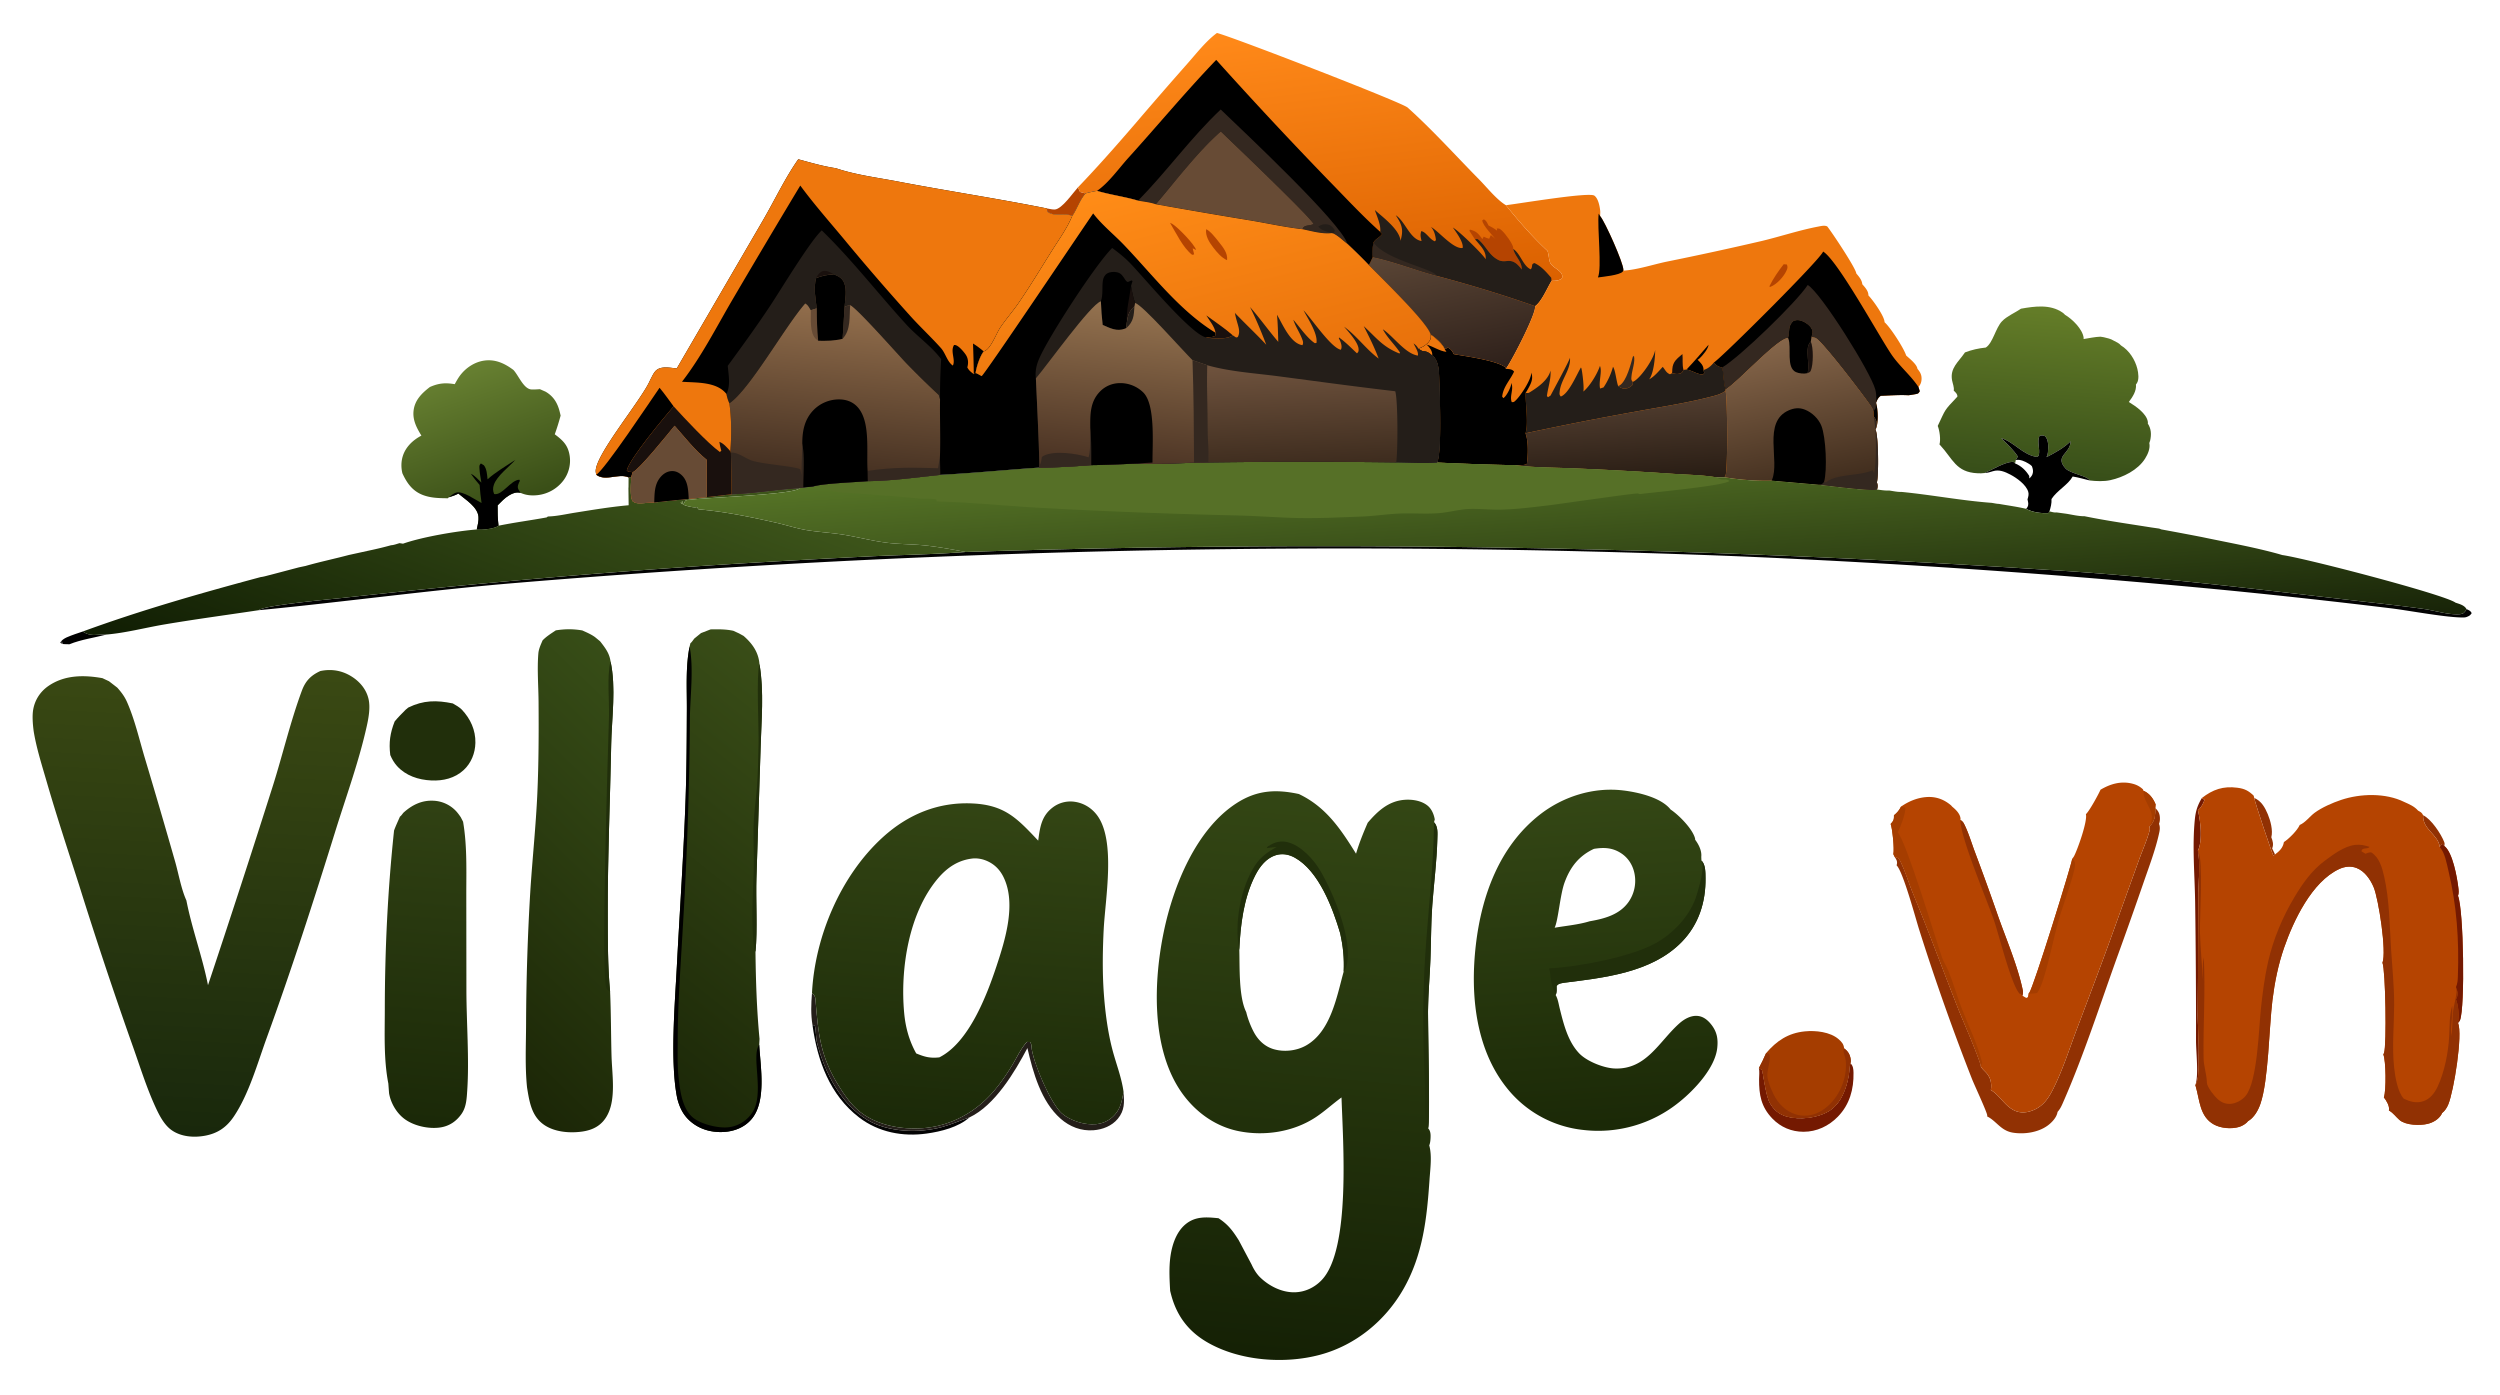 <svg version="1.1" xmlns="http://www.w3.org/2000/svg" style="display: block;" viewBox="0 0 2048 1143" width="1267" height="707">
<defs>
	<linearGradient id="Gradient1" gradientUnits="userSpaceOnUse" x1="1313.27" y1="921.982" x2="1295.65" y2="651.937">
		<stop class="stop0" offset="0" stop-opacity="1" stop-color="rgb(27,41,7)"/>
		<stop class="stop1" offset="1" stop-opacity="1" stop-color="rgb(52,71,21)"/>
	</linearGradient>
	<linearGradient id="Gradient2" gradientUnits="userSpaceOnUse" x1="486.475" y1="849.907" x2="692.89" y2="591.384">
		<stop class="stop0" offset="0" stop-opacity="1" stop-color="rgb(28,40,8)"/>
		<stop class="stop1" offset="1" stop-opacity="1" stop-color="rgb(57,77,23)"/>
	</linearGradient>
	<linearGradient id="Gradient3" gradientUnits="userSpaceOnUse" x1="1087" y1="250.592" x2="1059.74" y2="22.5">
		<stop class="stop0" offset="0" stop-opacity="1" stop-color="rgb(219,97,0)"/>
		<stop class="stop1" offset="1" stop-opacity="1" stop-color="rgb(255,137,25)"/>
	</linearGradient>
	<linearGradient id="Gradient4" gradientUnits="userSpaceOnUse" x1="1202.62" y1="303.756" x2="1183.18" y2="201.163">
		<stop class="stop0" offset="0" stop-opacity="1" stop-color="rgb(47,33,27)"/>
		<stop class="stop1" offset="1" stop-opacity="1" stop-color="rgb(90,69,53)"/>
	</linearGradient>
	<linearGradient id="Gradient5" gradientUnits="userSpaceOnUse" x1="786.208" y1="927.552" x2="808.613" y2="654.968">
		<stop class="stop0" offset="0" stop-opacity="1" stop-color="rgb(27,41,8)"/>
		<stop class="stop1" offset="1" stop-opacity="1" stop-color="rgb(51,69,20)"/>
	</linearGradient>
	<linearGradient id="Gradient6" gradientUnits="userSpaceOnUse" x1="1037.91" y1="1109.55" x2="1080.72" y2="651.157">
		<stop class="stop0" offset="0" stop-opacity="1" stop-color="rgb(21,33,5)"/>
		<stop class="stop1" offset="1" stop-opacity="1" stop-color="rgb(51,70,20)"/>
	</linearGradient>
	<linearGradient id="Gradient7" gradientUnits="userSpaceOnUse" x1="411.009" y1="412.455" x2="374.432" y2="303.921">
		<stop class="stop0" offset="0" stop-opacity="1" stop-color="rgb(58,79,23)"/>
		<stop class="stop1" offset="1" stop-opacity="1" stop-color="rgb(103,128,49)"/>
	</linearGradient>
	<linearGradient id="Gradient8" gradientUnits="userSpaceOnUse" x1="339.393" y1="918.689" x2="362.573" y2="660.41">
		<stop class="stop0" offset="0" stop-opacity="1" stop-color="rgb(27,41,8)"/>
		<stop class="stop1" offset="1" stop-opacity="1" stop-color="rgb(48,65,19)"/>
	</linearGradient>
	<linearGradient id="Gradient9" gradientUnits="userSpaceOnUse" x1="1671.86" y1="388.429" x2="1682.36" y2="253.651">
		<stop class="stop0" offset="0" stop-opacity="1" stop-color="rgb(56,79,25)"/>
		<stop class="stop1" offset="1" stop-opacity="1" stop-color="rgb(100,125,40)"/>
	</linearGradient>
	<linearGradient id="Gradient10" gradientUnits="userSpaceOnUse" x1="368.118" y1="632.541" x2="480.55" y2="337.333">
		<stop class="stop0" offset="0" stop-opacity="1" stop-color="rgb(16,29,3)"/>
		<stop class="stop1" offset="1" stop-opacity="1" stop-color="rgb(63,87,27)"/>
	</linearGradient>
	<linearGradient id="Gradient11" gradientUnits="userSpaceOnUse" x1="359.863" y1="832.488" x2="575.183" y2="610.557">
		<stop class="stop0" offset="0" stop-opacity="1" stop-color="rgb(28,39,7)"/>
		<stop class="stop1" offset="1" stop-opacity="1" stop-color="rgb(55,77,23)"/>
	</linearGradient>
	<linearGradient id="Gradient12" gradientUnits="userSpaceOnUse" x1="145.698" y1="927.475" x2="165.061" y2="547.349">
		<stop class="stop0" offset="0" stop-opacity="1" stop-color="rgb(25,40,12)"/>
		<stop class="stop1" offset="1" stop-opacity="1" stop-color="rgb(58,73,19)"/>
	</linearGradient>
	<linearGradient id="Gradient13" gradientUnits="userSpaceOnUse" x1="1334.89" y1="393.401" x2="1331.13" y2="327.558">
		<stop class="stop0" offset="0" stop-opacity="1" stop-color="rgb(41,29,20)"/>
		<stop class="stop1" offset="1" stop-opacity="1" stop-color="rgb(81,61,47)"/>
	</linearGradient>
	<linearGradient id="Gradient14" gradientUnits="userSpaceOnUse" x1="1481.26" y1="395.498" x2="1458.13" y2="279.167">
		<stop class="stop0" offset="0" stop-opacity="1" stop-color="rgb(67,47,31)"/>
		<stop class="stop1" offset="1" stop-opacity="1" stop-color="rgb(134,102,74)"/>
	</linearGradient>
	<linearGradient id="Gradient15" gradientUnits="userSpaceOnUse" x1="1293.57" y1="548.119" x2="1281.25" y2="359.133">
		<stop class="stop0" offset="0" stop-opacity="1" stop-color="rgb(24,36,8)"/>
		<stop class="stop1" offset="1" stop-opacity="1" stop-color="rgb(85,115,38)"/>
	</linearGradient>
	<linearGradient id="Gradient16" gradientUnits="userSpaceOnUse" x1="680.572" y1="385.996" x2="694.132" y2="251.71">
		<stop class="stop0" offset="0" stop-opacity="1" stop-color="rgb(70,49,34)"/>
		<stop class="stop1" offset="1" stop-opacity="1" stop-color="rgb(146,110,76)"/>
	</linearGradient>
	<linearGradient id="Gradient17" gradientUnits="userSpaceOnUse" x1="1067.77" y1="379.136" x2="1064.38" y2="298.858">
		<stop class="stop0" offset="0" stop-opacity="1" stop-color="rgb(63,45,31)"/>
		<stop class="stop1" offset="1" stop-opacity="1" stop-color="rgb(110,82,61)"/>
	</linearGradient>
	<linearGradient id="Gradient18" gradientUnits="userSpaceOnUse" x1="909.321" y1="378.005" x2="922.953" y2="250.142">
		<stop class="stop0" offset="0" stop-opacity="1" stop-color="rgb(77,53,37)"/>
		<stop class="stop1" offset="1" stop-opacity="1" stop-color="rgb(148,114,79)"/>
	</linearGradient>
	<linearGradient id="Gradient19" gradientUnits="userSpaceOnUse" x1="997.008" y1="329.514" x2="950.455" y2="143.38">
		<stop class="stop0" offset="0" stop-opacity="1" stop-color="rgb(232,113,11)"/>
		<stop class="stop1" offset="1" stop-opacity="1" stop-color="rgb(255,140,23)"/>
	</linearGradient>
</defs>
<path transform="translate(0,0)" fill="rgb(0,0,0)" fill-opacity="0.984" d="M 665.553 840.016 L 667.332 839.896 C 668.674 844.911 668.1 849.908 669.392 854.939 C 675.496 878.708 688.992 905.107 710.925 917.852 C 728.012 927.78 752.756 928.634 771.619 923.442 C 779.411 921.297 786.53 918.07 794.143 915.527 C 785.005 923.609 770.99 927.086 759.108 928.76 C 739.602 931.509 719.669 927.757 703.793 915.618 C 679.731 897.22 669.532 869.02 665.553 840.016 z"/>
<path transform="translate(0,0)" fill="rgb(116,25,1)" d="M 1515.96 871.123 C 1518.22 873.337 1518.42 875.989 1518.48 878.979 C 1518.75 892.445 1515.29 905.066 1505.67 914.932 C 1498.16 922.64 1488.32 927.318 1477.47 927.308 C 1467.72 927.299 1458.83 923.561 1452.06 916.544 C 1442.75 906.903 1441.01 897.022 1441.11 884.162 C 1441.13 881.381 1441.6 877.823 1440.95 875.149 C 1441.63 875.444 1443.14 876.19 1443.55 876.812 C 1444.27 877.899 1446.46 897.062 1449.72 903.185 C 1452.8 908.966 1457.28 912.945 1463.62 914.769 C 1474.03 917.763 1488.43 916.14 1497.8 910.657 C 1508.17 904.581 1512.85 891.738 1514.68 880.409 C 1515.16 877.432 1514.98 874.596 1515.81 871.647 C 1515.85 871.472 1515.91 871.298 1515.96 871.123 z"/>
<path transform="translate(0,0)" fill="rgb(36,30,25)" d="M 665.116 813.808 C 667.624 815.882 667.768 816.637 668.045 819.984 C 670.33 847.568 672.034 865.62 687.078 889.724 C 691.524 896.849 696.304 903.869 702.67 909.439 C 716.676 921.693 737.767 925.753 755.956 924.355 C 778.848 922.595 799.445 911.299 814.246 893.832 C 819.873 887.192 824.981 879.728 829.462 872.279 C 833.094 866.24 836.429 858.773 841.263 853.693 L 843.759 853.78 C 844.74 855.118 844.814 855.763 844.926 857.407 C 845.74 869.418 860.81 904.554 869.917 912.303 C 876.957 918.294 888.722 921.986 897.926 921.078 C 904.425 920.437 910.03 917.396 914.098 912.291 C 918.244 907.088 919.172 901.121 920.409 894.747 C 921.08 903.158 921.387 909.79 915.676 916.672 C 910.787 922.564 903.263 925.483 895.774 926.058 C 885.696 926.831 876.317 923.201 868.795 916.569 C 852.762 902.429 846.242 878.699 841.621 858.711 C 831.372 878.113 815.003 905.758 794.143 915.527 C 786.53 918.07 779.411 921.297 771.619 923.442 C 752.756 928.634 728.012 927.78 710.925 917.852 C 688.992 905.107 675.496 878.708 669.392 854.939 C 668.1 849.908 668.674 844.911 667.332 839.896 L 665.553 840.016 C 664.085 831.406 664.387 822.475 665.116 813.808 z"/>
<path transform="translate(0,0)" fill="rgb(165,61,0)" d="M 1446.82 862.922 C 1455.51 852.768 1464.96 846.394 1478.64 845.038 C 1487.42 844.169 1499.35 845.419 1506.28 851.451 C 1508.87 853.702 1510.48 855.615 1510.79 859.008 C 1513.84 861.157 1515.57 863.964 1516.13 867.662 C 1516.32 868.909 1516.34 869.905 1515.96 871.123 C 1515.91 871.298 1515.85 871.472 1515.81 871.647 C 1514.98 874.596 1515.16 877.432 1514.68 880.409 C 1512.85 891.738 1508.17 904.581 1497.8 910.657 C 1488.43 916.14 1474.03 917.763 1463.62 914.769 C 1457.28 912.945 1452.8 908.966 1449.72 903.185 C 1446.46 897.062 1444.27 877.899 1443.55 876.812 C 1443.14 876.19 1441.63 875.444 1440.95 875.149 C 1443.1 871.135 1445.04 867.114 1446.82 862.922 z"/>
<path transform="translate(0,0)" fill="rgb(145,49,3)" d="M 1510.79 859.008 C 1513.84 861.157 1515.57 863.964 1516.13 867.662 C 1516.32 868.909 1516.34 869.905 1515.96 871.123 C 1515.91 871.298 1515.85 871.472 1515.81 871.647 C 1514.98 874.596 1515.16 877.432 1514.68 880.409 C 1512.85 891.738 1508.17 904.581 1497.8 910.657 C 1488.43 916.14 1474.03 917.763 1463.62 914.769 C 1457.28 912.945 1452.8 908.966 1449.72 903.185 C 1446.46 897.062 1444.27 877.899 1443.55 876.812 C 1443.14 876.19 1441.63 875.444 1440.95 875.149 C 1443.1 871.135 1445.04 867.114 1446.82 862.922 L 1449.21 863.255 C 1451.55 866.5 1447.41 876.952 1447.9 881.71 C 1448.4 886.579 1450.79 892.092 1452.92 896.461 C 1456.61 904.027 1462.54 910.261 1470.69 912.893 C 1477.4 915.06 1484.56 914.287 1490.75 910.954 C 1505.07 903.252 1513.61 885.221 1512.16 869.057 C 1511.93 866.582 1509.69 861.901 1510.48 859.745 C 1510.58 859.495 1510.69 859.253 1510.79 859.008 z"/>
<path transform="translate(0,0)" fill="rgb(181,68,1)" d="M 857.581 170.788 C 858.444 170.955 859.302 171.097 860.168 171.247 C 861.434 171.467 862.76 171.76 864.054 171.665 C 870.038 171.225 878.814 158.1 883.02 153.535 L 884.747 157.269 C 886.242 157.685 887.735 158.118 889.244 158.482 C 884.332 164.156 882.437 171.011 878.339 177.036 C 871.759 173.676 864.117 178.218 857.853 173.363 L 857.581 170.788 z"/>
<path transform="translate(0,0)" fill="url(#Gradient1)" d="M 1274.43 815.261 C 1276.3 818.482 1276.85 822.54 1277.74 826.143 C 1280.9 838.86 1284.42 853.341 1293.77 863.103 C 1300.01 869.621 1313.81 875.068 1322.62 875.454 C 1348.75 876.597 1359.14 853.361 1375.69 838.592 C 1379.76 834.957 1385.28 831.792 1390.94 832.407 C 1395.39 832.891 1398.77 835.6 1401.52 838.934 C 1406.5 844.997 1407.67 850.917 1406.83 858.634 C 1405.04 875.066 1388.02 893.152 1375.56 903.083 A 105.181 105.181 0 0 1 1296.84 925.785 A 92.249 92.249 0 0 1 1234.11 890.995 C 1208.51 858.725 1204.45 814.033 1209.03 774.361 C 1213.7 733.947 1228.23 693.696 1261.08 667.766 C 1280.18 652.696 1305.18 644.741 1329.47 647.609 C 1341.69 649.051 1360.8 653.321 1368.63 663.292 C 1375.31 667.715 1386.3 678.832 1388.55 686.595 C 1388.75 687.269 1388.72 687.391 1388.72 688.001 C 1391.63 691.884 1394.25 697.02 1393.75 702.007 L 1393.88 705.051 C 1397.31 708.369 1397.17 715.01 1397.22 719.452 C 1397.48 739.071 1391.64 757.513 1377.74 771.769 C 1353.07 797.056 1314.02 801.053 1280.82 805.271 C 1278.32 805.851 1276.84 805.732 1275.21 807.882 C 1275.24 810.386 1275.56 812.965 1274.43 815.261 z M 1305.82 695.497 C 1293.51 701.194 1286.37 710.415 1281.76 723.014 C 1278.03 733.195 1276.6 753.986 1273.6 760.136 C 1282.98 758.496 1293.14 757.655 1302.22 754.852 C 1314.34 752.741 1326.84 749.517 1334.29 738.836 A 30.256 30.256 0 0 0 1339.07 715.963 C 1337.78 709.171 1334.12 703.127 1328.33 699.265 C 1321.09 694.445 1314.12 694.19 1305.82 695.497 z"/>
<path transform="translate(0,0)" fill="rgb(33,47,11)" d="M 1393.88 705.051 C 1397.31 708.369 1397.17 715.01 1397.22 719.452 C 1397.48 739.071 1391.64 757.513 1377.74 771.769 C 1353.07 797.056 1314.02 801.053 1280.82 805.271 C 1278.32 805.851 1276.84 805.732 1275.21 807.882 C 1275.24 810.386 1275.56 812.965 1274.43 815.261 C 1273.05 811.37 1271.41 807.74 1270.65 803.643 C 1269.98 800.024 1270.26 797.056 1269 793.441 C 1292.59 792.3 1335.32 784.229 1355.77 773.126 C 1371.01 764.855 1385.27 749.712 1390.15 732.739 C 1391.85 726.815 1396.96 710.535 1393.88 705.051 z"/>
<path transform="translate(0,0)" fill="url(#Gradient2)" d="M 582.046 515.676 C 588.421 515.564 594.395 515.466 600.673 516.83 L 605.354 518.982 L 609.059 521.026 C 611.346 518.899 611.651 518.845 614.764 518.442 C 618.548 520.337 620.134 525.068 621.411 528.843 C 627.408 546.575 627.396 563.966 628.095 582.339 A 4267.48 4267.48 0 0 0 622.978 793.455 C 623.014 802.82 626.239 845.442 622.409 850.823 C 622.319 850.951 622.232 851.081 622.144 851.21 L 621.881 856.024 C 622.849 873.979 628.137 902.747 615.249 917.341 C 609.436 923.922 601.098 927.054 592.47 927.486 C 582.392 927.99 572.514 925.117 564.964 918.276 C 559.411 913.245 556.643 907.304 554.759 900.141 C 548.698 870.738 552.771 822.835 554.391 791.805 C 556.803 745.628 560.025 699.304 561.598 653.107 C 562.414 629.132 562.481 605.043 562.596 581.054 C 562.678 564.14 561.495 546.328 564.847 529.71 L 565.513 527 C 566.617 526.234 567.835 524.268 568.706 523.175 L 574.18 518.725 L 582.046 515.676 z M 609.059 521.026 C 616.144 527.188 621.273 534.285 622.065 543.919 C 625.97 566.63 623.624 590.464 623.007 613.397 L 619.63 718.699 C 618.991 737.196 620.616 762.29 618.825 779.677 C 619.101 803.69 619.844 827.284 622.144 851.21 C 622.232 851.081 622.319 850.951 622.409 850.823 C 626.239 845.442 623.014 802.82 622.978 793.455 A 4267.48 4267.48 0 0 1 628.095 582.339 C 627.396 563.966 627.408 546.575 621.411 528.843 C 620.134 525.068 618.548 520.337 614.764 518.442 C 611.651 518.845 611.346 518.899 609.059 521.026 z"/>
<path transform="translate(0,0)" fill="rgb(33,47,11)" d="M 622.065 543.919 C 625.97 566.63 623.624 590.464 623.007 613.397 L 619.63 718.699 C 618.991 737.196 620.616 762.29 618.825 779.677 L 617.927 778.825 C 614.981 757.628 616.665 735.156 617.356 713.798 C 617.791 700.322 616.76 686.766 617.392 673.328 C 617.831 664 619.261 654.699 619.991 645.388 C 620.923 633.5 621.028 621.362 621.339 609.438 C 621.653 597.378 619.352 552.569 622.065 543.919 z"/>
<path transform="translate(0,0)" fill="rgb(0,0,0)" d="M 554.759 900.141 C 548.698 870.738 552.771 822.835 554.391 791.805 C 556.803 745.628 560.025 699.304 561.598 653.107 C 562.414 629.132 562.481 605.043 562.596 581.054 C 562.678 564.14 561.495 546.328 564.847 529.71 C 568.404 548.401 565.187 570.747 565.078 589.771 A 3221.73 3221.73 0 0 1 559.223 761.009 C 557.542 791.536 555.137 821.63 555.109 852.276 C 555.1 862.366 554.731 872.742 555.825 882.781 C 557.053 894.059 558.91 909.893 569.077 916.775 C 576.381 921.72 590.381 925.11 599.057 923.246 A 27.181 27.181 0 0 0 616.619 910.915 C 626.217 895.141 615.106 865.304 621.881 856.024 C 622.849 873.979 628.137 902.747 615.249 917.341 C 609.436 923.922 601.098 927.054 592.47 927.486 C 582.392 927.99 572.514 925.117 564.964 918.276 C 559.411 913.245 556.643 907.304 554.759 900.141 z"/>
<path transform="translate(0,0)" fill="url(#Gradient3)" d="M 996.923 27.023 C 1009.52 30.129 1148.39 83.845 1153.15 88.119 C 1173.65 106.524 1192.5 127.521 1211.86 147.16 C 1218.11 153.506 1226.13 163.66 1233.67 168.12 C 1243.98 180.956 1255.67 194.401 1267.76 205.573 C 1268.75 208.552 1268.79 211.59 1269.64 214.482 C 1271.19 219.741 1281.6 221.782 1279.61 228.042 C 1276.98 230.159 1274.22 229.98 1271.03 230.159 C 1267.48 235.901 1262.91 247.182 1257.54 250.866 C 1258.65 256.602 1239.36 293.783 1234.48 300.928 A 113.934 113.934 0 0 1 1233.63 302.143 L 1232.92 300.783 C 1225.62 295.308 1200.6 291.898 1190.98 290.197 C 1189.64 287.721 1188.83 286.058 1186.12 284.841 L 1183.57 286.135 C 1182.12 282.168 1175.66 276.352 1172.02 274.125 C 1169.57 264.243 1131.02 227.198 1121.37 217.187 C 1115.74 211.158 1109.79 205.5 1103.81 199.826 C 1099.85 196.893 1096.77 193.538 1092.29 191.289 L 1090.86 190.998 C 1083.15 191.899 1074.56 189.357 1067.05 187.812 C 1053.02 186.243 1038.91 183.109 1024.97 180.754 A 5531.07 5531.07 0 0 1 946.787 167.343 C 942.268 165.757 937.035 165.253 932.311 164.406 C 921.3 161.129 909.737 159.668 898.665 156.39 C 895.459 156.947 892.375 157.591 889.244 158.482 C 887.735 158.118 886.242 157.685 884.747 157.269 L 883.02 153.535 C 899.424 136.423 915.198 118.494 930.658 100.526 A 3929.05 3929.05 0 0 1 972.566 52.289 C 979.991 43.934 987.896 33.644 996.923 27.023 z"/>
<path transform="translate(0,0)" fill="rgb(181,68,1)" d="M 1208.3 196.104 L 1203.75 189.08 L 1204.21 188.119 C 1209.74 189.498 1211.03 191.387 1214.39 195.895 L 1215.46 193.92 C 1216.99 194.654 1218.35 195.233 1220 195.612 L 1220.32 194.762 C 1220.62 193.992 1220.93 193.321 1221.33 192.604 C 1223.42 194.23 1225.11 195.527 1226.54 197.821 C 1223.97 193.841 1214.3 184.762 1214.34 180.483 L 1215.61 179.761 C 1217.73 180.729 1218.42 182.751 1219.41 184.731 C 1221.95 185.992 1224.2 187.266 1226.47 189 L 1226.21 187.18 C 1228.25 187.048 1228.67 187.403 1230.2 188.737 C 1232.93 191.108 1239.48 199.812 1239.74 203.278 C 1239.76 203.51 1239.71 203.742 1239.69 203.973 C 1240.92 209.956 1246.97 214.35 1246.63 220.807 C 1237.9 208.925 1234.17 216.673 1227.14 212.83 C 1226.82 212.659 1226.53 212.46 1226.22 212.279 C 1219.47 208.316 1216.91 200.917 1211 196.222 C 1210.17 195.564 1209.31 195.988 1208.3 196.104 z"/>
<path transform="translate(0,0)" fill="rgb(36,30,25)" d="M 1126.28 172.074 C 1133.06 178.178 1146.39 187.904 1147.35 197.284 C 1149.11 190.909 1149.34 186.539 1146.04 180.614 A 72.719 72.719 0 0 0 1143.42 176.34 L 1143.82 176.616 C 1151.28 181.779 1155.21 196.126 1164.55 197.472 C 1163.86 194.128 1163.29 192.7 1164.32 189.391 C 1168.29 189.967 1171.18 196.267 1175.49 197.701 L 1176.33 196.667 C 1175.96 192.981 1174.89 188.677 1172.24 185.933 L 1173.16 186.502 C 1179.23 190.337 1191.13 204.451 1198.24 203.151 C 1198.98 199.124 1194.54 192.655 1192.3 189.354 A 63.063 63.063 0 0 0 1190.21 186.472 C 1194.83 188.812 1214.71 208.258 1217.11 212.436 C 1217.58 206.626 1214.24 202.972 1210.67 198.745 C 1209.9 197.835 1209.14 196.944 1208.3 196.104 C 1209.31 195.988 1210.17 195.564 1211 196.222 C 1216.91 200.917 1219.47 208.316 1226.22 212.279 C 1226.53 212.46 1226.82 212.659 1227.14 212.83 C 1234.17 216.673 1237.9 208.925 1246.63 220.807 C 1246.97 214.35 1240.92 209.956 1239.69 203.973 C 1245.71 207.892 1247.67 217.955 1254.03 220.669 C 1256.03 218.269 1253.96 216.299 1257.12 215.565 C 1262.68 218.125 1266.91 223.029 1270.81 227.612 L 1271.03 230.159 C 1267.48 235.901 1262.91 247.182 1257.54 250.866 C 1231.22 241.524 1203.88 233.254 1176.89 226.053 C 1159.5 221.503 1141.95 214.336 1124.5 210.752 C 1123.72 206.62 1124.52 202.752 1125.18 198.653 C 1126.89 195.643 1130.31 194.601 1132.33 191.67 L 1130.68 189.961 C 1131.4 184.428 1128.02 177.334 1126.28 172.074 z"/>
<path transform="translate(0,0)" fill="rgb(52,40,32)" d="M 1125.18 198.653 C 1135.23 213.262 1175.71 220.471 1176.89 226.053 C 1159.5 221.503 1141.95 214.336 1124.5 210.752 C 1123.72 206.62 1124.52 202.752 1125.18 198.653 z"/>
<path transform="translate(0,0)" fill="url(#Gradient4)" d="M 1124.5 210.752 C 1141.95 214.336 1159.5 221.503 1176.89 226.053 C 1203.88 233.254 1231.22 241.524 1257.54 250.866 C 1258.65 256.602 1239.36 293.783 1234.48 300.928 A 113.934 113.934 0 0 1 1233.63 302.143 L 1232.92 300.783 C 1225.62 295.308 1200.6 291.898 1190.98 290.197 C 1189.64 287.721 1188.83 286.058 1186.12 284.841 L 1183.57 286.135 C 1182.12 282.168 1175.66 276.352 1172.02 274.125 C 1169.57 264.243 1131.02 227.198 1121.37 217.187 C 1122.58 215.122 1123.51 212.932 1124.5 210.752 z"/>
<path transform="translate(0,0)" fill="rgb(0,0,0)" d="M 996.321 49.062 A 3622.97 3622.97 0 0 0 1088.14 147.52 C 1102.05 161.727 1115.87 176.709 1130.68 189.961 L 1132.33 191.67 C 1130.31 194.601 1126.89 195.643 1125.18 198.653 C 1124.52 202.752 1123.72 206.62 1124.5 210.752 C 1123.51 212.932 1122.58 215.122 1121.37 217.187 C 1115.74 211.158 1109.79 205.5 1103.81 199.826 C 1099.85 196.893 1096.77 193.538 1092.29 191.289 L 1090.86 190.998 C 1083.15 191.899 1074.56 189.357 1067.05 187.812 C 1053.02 186.243 1038.91 183.109 1024.97 180.754 A 5531.07 5531.07 0 0 1 946.787 167.343 C 942.268 165.757 937.035 165.253 932.311 164.406 C 921.3 161.129 909.737 159.668 898.665 156.39 C 908.176 149.903 916.545 137.95 924.33 129.352 C 948.394 102.775 971.519 74.902 996.321 49.062 z"/>
<path transform="translate(0,0)" fill="rgb(52,40,32)" d="M 932.311 164.406 C 955.814 140.467 975.518 112.842 1000 89.708 C 1019.3 108.291 1098.83 182.824 1103.81 199.826 C 1099.85 196.893 1096.77 193.538 1092.29 191.289 L 1090.86 190.998 C 1083.15 191.899 1074.56 189.357 1067.05 187.812 C 1068.09 183.876 1073.08 185.33 1076.08 183.47 C 1073.02 177.329 1008.8 116.079 1000.1 107.684 C 981.316 124.09 963.258 148.101 946.787 167.343 C 942.268 165.757 937.035 165.253 932.311 164.406 z"/>
<path transform="translate(0,0)" fill="rgb(36,30,25)" d="M 1090.86 190.998 C 1087.19 189.835 1082.63 188.953 1080.12 185.857 L 1080.16 185.427 C 1082.86 183.809 1085.1 183.26 1088.3 184.059 C 1090.61 184.637 1092.1 186.603 1093.44 188.429 C 1093.22 189.877 1093.22 190.186 1092.29 191.289 L 1090.86 190.998 z"/>
<path transform="translate(0,0)" fill="rgb(103,75,53)" d="M 1000.1 107.684 C 1008.8 116.079 1073.02 177.329 1076.08 183.47 C 1073.08 185.33 1068.09 183.876 1067.05 187.812 C 1053.02 186.243 1038.91 183.109 1024.97 180.754 A 5531.07 5531.07 0 0 1 946.787 167.343 C 963.258 148.101 981.316 124.09 1000.1 107.684 z"/>
<path transform="translate(0,0)" fill="url(#Gradient5)" d="M 850.466 688.775 C 851.885 678.199 853.001 668.836 862.084 661.789 A 23.948 23.948 0 0 1 880.657 656.982 C 888.148 658.136 894.668 662.311 899.059 668.448 C 914.066 689.423 905.431 736.17 904.137 761.396 C 903.262 778.467 902.993 796.47 904.207 813.52 C 905.3 828.873 907.352 845.016 911.238 859.928 C 914.225 871.396 918.881 883.002 920.409 894.747 C 919.172 901.121 918.244 907.088 914.098 912.291 C 910.03 917.396 904.425 920.437 897.926 921.078 C 888.722 921.986 876.957 918.294 869.917 912.303 C 860.81 904.554 845.74 869.418 844.926 857.407 C 844.814 855.763 844.74 855.118 843.759 853.78 L 841.263 853.693 C 836.429 858.773 833.094 866.24 829.462 872.279 C 824.981 879.728 819.873 887.192 814.246 893.832 C 799.445 911.299 778.848 922.595 755.956 924.355 C 737.767 925.753 716.676 921.693 702.67 909.439 C 696.304 903.869 691.524 896.849 687.078 889.724 C 672.034 865.62 670.33 847.568 668.045 819.984 C 667.768 816.637 667.624 815.882 665.116 813.808 C 667.408 767.419 688.698 717.18 723.35 685.804 C 743.99 667.116 768.834 656.901 796.874 658.305 C 823.387 659.632 833.507 670.863 850.466 688.775 z M 797.579 703.323 C 785.408 704.401 776.083 710.538 768.265 719.792 C 744.284 748.181 737.347 793.987 740.639 829.855 C 741.725 841.69 744.702 852.685 750.52 863.112 C 757.591 866.024 761.85 867.145 769.435 866.352 C 793.509 854.324 808.222 815.937 816.243 791.78 C 823.428 770.14 832.793 740.119 821.913 718.378 C 818.552 711.662 813.419 707.021 806.271 704.56 A 24.273 24.273 0 0 0 797.579 703.323 z"/>
<path transform="translate(0,0)" fill="url(#Gradient6)" d="M 1098.98 899.179 C 1091.88 904.326 1085.42 910.332 1078.13 915.198 C 1059.77 927.446 1035.84 931.154 1014.33 926.712 C 994.268 922.569 977.452 909.697 966.371 892.751 C 943.036 857.066 945.039 803.358 953.409 763.188 C 961.155 726.018 979.688 679.511 1013.07 658.026 C 1029.7 647.321 1045.28 646.529 1064.04 650.57 C 1066.93 649.031 1068.08 649.204 1071.2 650.21 C 1081.95 653.682 1092.19 664.102 1099.01 672.804 C 1101.28 675.705 1103.76 679.879 1106.56 682.207 C 1108.47 683.795 1109.23 683.336 1111.39 682.743 C 1115.04 679.549 1116.74 672.048 1120.42 670.197 L 1120.44 674.117 C 1128.59 664.604 1137.41 656.341 1150.62 655.318 C 1157.02 654.822 1164.74 656.026 1169.77 660.317 C 1172.94 663.031 1174.69 667.367 1175.4 671.398 L 1174.76 673.688 C 1178.21 677.314 1177.62 682.858 1177.5 687.521 C 1177.05 705.552 1174.71 723.468 1173.38 741.426 C 1172.29 756.125 1172.42 770.944 1171.86 785.671 C 1171.32 799.974 1170 814.217 1169.86 828.54 C 1169.74 841.83 1171.72 919.6 1169.94 924.409 C 1172.04 926.729 1172.06 929.538 1171.93 932.518 C 1171.84 934.435 1171.59 936.693 1170.87 938.468 C 1173.21 946.959 1171.7 957.529 1171.11 966.27 C 1168.98 997.825 1165.77 1027.96 1149.78 1056.03 C 1134.92 1082.1 1110.6 1102.13 1081.47 1109.99 C 1052.26 1117.87 1015.26 1115.09 988.852 1099.71 C 973.282 1090.64 963.766 1077.79 959.285 1060.44 A 246.671 246.671 0 0 1 958.585 1057.67 C 958.128 1049.51 957.656 1041.21 958.397 1033.06 C 959.36 1022.45 962.749 1009.94 971.374 1002.93 C 979.464 996.362 988.539 997.183 998.208 998.138 C 1006.12 1003.31 1009.81 1008.34 1014.76 1016.16 L 1025.25 1035.96 C 1026.93 1039.69 1029.26 1043.6 1032.19 1046.47 C 1039.48 1053.62 1049.95 1058.95 1060.33 1058.83 C 1068.89 1058.74 1076.77 1055.03 1082.67 1048.88 C 1106.79 1023.76 1100.11 934.945 1098.98 899.179 z M 1015.24 778.353 C 1015.65 792.191 1014.65 816.748 1020.9 829.227 C 1022.17 834.606 1024.39 840.397 1026.96 845.306 C 1030.47 852.035 1035.86 857.353 1043.23 859.578 C 1051.76 862.151 1062.05 861.034 1069.8 856.686 C 1090.09 845.303 1095.05 816.834 1100.61 796.563 L 1100.75 796.059 C 1101.26 785.128 1100.27 775.351 1097.89 764.691 C 1091.85 744.267 1080.5 713.62 1060.59 702.666 C 1055.79 700.021 1050.42 699.054 1045.11 700.704 C 1037.3 703.133 1031.93 710.115 1028.34 717.119 C 1018.83 735.679 1016.16 757.817 1015.24 778.353 z M 1064.04 650.57 C 1086.28 661.14 1098.28 679.234 1110.88 699.465 C 1113.5 690.62 1116.77 682.553 1120.44 674.117 L 1120.42 670.197 C 1116.74 672.048 1115.04 679.549 1111.39 682.743 C 1109.23 683.336 1108.47 683.795 1106.56 682.207 C 1103.76 679.879 1101.28 675.705 1099.01 672.804 C 1092.19 664.102 1081.95 653.682 1071.2 650.21 C 1068.08 649.204 1066.93 649.031 1064.04 650.57 z"/>
<path transform="translate(0,0)" fill="rgb(33,47,11)" d="M 1174.76 673.688 C 1178.21 677.314 1177.62 682.858 1177.5 687.521 C 1177.05 705.552 1174.71 723.468 1173.38 741.426 C 1172.29 756.125 1172.42 770.944 1171.86 785.671 C 1171.32 799.974 1170 814.217 1169.86 828.54 C 1169.74 841.83 1171.72 919.6 1169.94 924.409 L 1168.96 924.423 C 1166.24 913.469 1167.74 900.978 1167.28 889.682 C 1165.89 855.675 1165.25 820.545 1167.32 786.566 C 1169.61 748.874 1174.44 711.491 1174.76 673.688 z"/>
<path transform="translate(0,0)" fill="rgb(33,47,11)" d="M 1015.24 778.353 C 1010.86 756.893 1016.29 727.011 1028.23 708.875 C 1032.73 702.053 1038.8 697.907 1045.8 693.944 C 1043.1 694.17 1040.44 694.53 1037.75 694.921 C 1038.09 693.53 1039.44 693.034 1040.63 692.313 C 1044.92 689.712 1049.85 688.803 1054.76 690.008 C 1065.58 692.669 1076.03 703.976 1081.48 713.218 C 1092.14 731.29 1109.15 770.943 1102.87 792.134 C 1102.42 793.645 1101.72 794.829 1100.75 796.059 C 1101.26 785.128 1100.27 775.351 1097.89 764.691 C 1091.85 744.267 1080.5 713.62 1060.59 702.666 C 1055.79 700.021 1050.42 699.054 1045.11 700.704 C 1037.3 703.133 1031.93 710.115 1028.34 717.119 C 1018.83 735.679 1016.16 757.817 1015.24 778.353 z"/>
<path transform="translate(0,0)" fill="rgb(145,49,3)" d="M 1985.17 667.947 C 1991.85 671.066 1999.97 683.386 2002.48 689.964 C 2002.93 691.152 2002.81 691.951 2002.58 693.163 L 2000.81 691.411 C 2000.04 692.317 1999.4 693.051 1998.81 694.08 C 1997.76 683.795 1984.66 679.749 1985.17 667.947 z"/>
<path transform="translate(0,0)" fill="rgb(145,49,3)" d="M 1846.84 653.814 C 1852.61 656.216 1855.61 661.586 1857.94 667.158 C 1860.09 672.314 1862.31 680.478 1860.8 686.015 C 1861.99 689.199 1862.85 691.785 1861.51 695.153 L 1863.86 700.076 L 1862.48 701.084 C 1861.82 700.385 1847.02 656.601 1846.84 653.814 z"/>
<path transform="translate(0,0)" fill="rgb(116,25,1)" d="M 1803.88 653.857 L 1806.03 655.374 C 1804.94 658.592 1803.26 661.654 1800.67 663.916 C 1802.8 672.5 1804.66 688.95 1800.65 696.986 C 1802.73 707.608 1801.14 720.801 1801.17 731.736 L 1800.56 828.881 C 1800.39 840.394 1801.65 851.899 1801.34 863.422 C 1801.19 869.24 1801.96 883.94 1798.88 888.659 C 1798.78 888.809 1798.67 888.949 1798.56 889.095 C 1801.43 881.516 1799.11 861.93 1799.1 852.824 A 7148.79 7148.79 0 0 0 1798.39 739.142 C 1798.05 716.821 1795.9 693.151 1798.18 671.034 C 1798.87 664.3 1800.43 659.707 1803.88 653.857 z"/>
<path transform="translate(0,0)" fill="rgb(145,49,3)" d="M 1765.74 662.073 C 1768.2 664.439 1769.37 666.564 1769.51 670.039 C 1769.58 671.803 1769.43 673.357 1768.79 675 C 1769.94 677.949 1769.37 680.528 1768.69 683.515 C 1765.72 696.689 1760.72 709.827 1756.31 722.583 A 4093.06 4093.06 0 0 1 1734.81 783.298 C 1720.36 823.376 1707.05 865.039 1689.86 904.018 C 1688.72 906.625 1687.6 908.884 1685.66 911.019 C 1685.04 915.444 1681.05 919.661 1677.57 922.21 C 1669.84 927.861 1658.49 929.52 1649.2 928.055 C 1639.11 926.464 1635.82 918.634 1627.93 914.683 C 1627.97 914.446 1628.05 914.213 1628.05 913.972 C 1628.11 911.661 1617.21 888.401 1615.43 883.746 A 1928.25 1928.25 0 0 1 1572.31 761.802 C 1569.36 752.55 1559.17 714.307 1553.77 708.974 C 1553.87 708.619 1554 708.272 1554.06 707.909 C 1554.5 705.288 1553.34 703.947 1552.03 701.837 C 1555.22 702.902 1555.73 703.201 1557.22 706.273 C 1561.21 714.502 1563.85 723.738 1567.37 732.22 C 1580.55 763.966 1592.3 796.224 1604.99 828.217 C 1607.64 834.9 1622.93 869.914 1622.85 873.931 C 1624.08 876.153 1626.45 877.868 1628.01 879.904 C 1631.16 883.994 1631.7 888.14 1631.02 893.142 C 1638.2 897.348 1641.89 905.417 1649.59 909.507 C 1653.91 911.804 1658.57 911.944 1663.2 910.518 C 1672.68 907.594 1677.36 901.443 1681.71 892.932 C 1689.85 876.974 1695.44 859.046 1701.8 842.27 C 1713.53 811.365 1725.16 780.61 1736.2 749.447 L 1752.44 704.378 C 1755.27 696.636 1758.81 688.669 1761.03 680.756 C 1761.38 679.476 1761.25 678.404 1760.85 677.165 C 1761.01 677.031 1761.17 676.905 1761.31 676.762 C 1765.54 672.536 1765.74 667.687 1765.74 662.073 z"/>
<path transform="translate(0,0)" fill="rgb(181,68,1)" d="M 1720.84 647.062 C 1728.86 642.312 1737.48 639.735 1746.86 642.062 C 1750.36 642.93 1753.01 644.281 1755.65 646.759 L 1756.08 647.938 C 1761.02 650.035 1764 654.213 1766 659.032 L 1765.74 662.073 C 1765.74 667.687 1765.54 672.536 1761.31 676.762 C 1761.17 676.905 1761.01 677.031 1760.85 677.165 C 1761.25 678.404 1761.38 679.476 1761.03 680.756 C 1758.81 688.669 1755.27 696.636 1752.44 704.378 L 1736.2 749.447 C 1725.16 780.61 1713.53 811.365 1701.8 842.27 C 1695.44 859.046 1689.85 876.974 1681.71 892.932 C 1677.36 901.443 1672.68 907.594 1663.2 910.518 C 1658.57 911.944 1653.91 911.804 1649.59 909.507 C 1641.89 905.417 1638.2 897.348 1631.02 893.142 C 1631.7 888.14 1631.16 883.994 1628.01 879.904 C 1626.45 877.868 1624.08 876.153 1622.85 873.931 C 1622.93 869.914 1607.64 834.9 1604.99 828.217 C 1592.3 796.224 1580.55 763.966 1567.37 732.22 C 1563.85 723.738 1561.21 714.502 1557.22 706.273 C 1555.73 703.201 1555.22 702.902 1552.03 701.837 L 1551.14 699.792 C 1552 695.381 1550.44 679.397 1548.91 675.102 C 1551.39 672.377 1551.7 671.583 1551.61 667.997 C 1554.22 665.882 1555.9 663.94 1557.39 660.908 C 1563.56 656.597 1570.59 653.648 1578.16 653.072 C 1585.92 652.483 1592.6 654.913 1598.46 659.93 L 1599.3 660.899 C 1602.16 663.259 1605.55 666.418 1606.11 670.29 C 1606.2 670.917 1606.14 671.106 1606.1 671.833 C 1607.29 672.58 1608.22 673.432 1608.87 674.685 C 1612.56 681.768 1615.01 690.253 1617.83 697.775 A 2192.4 2192.4 0 0 1 1636.57 749.585 C 1643.34 768.913 1653.11 791.622 1657.17 811.349 C 1657.49 812.95 1657.39 814.113 1656.87 815.67 C 1657.88 816.508 1658.94 817.041 1660.08 817.659 L 1661.37 816.951 L 1661.8 814.163 C 1662.01 813.939 1662.23 813.722 1662.43 813.492 C 1665.81 809.629 1697.83 706.282 1697.62 703.657 C 1698.2 702.958 1698.79 702.209 1699.21 701.405 C 1702.11 695.921 1710.39 672.568 1708.87 667.093 C 1711.62 664.749 1719.26 650.768 1720.84 647.062 z"/>
<path transform="translate(0,0)" fill="rgb(165,61,0)" d="M 1756.08 647.938 C 1761.02 650.035 1764 654.213 1766 659.032 L 1765.74 662.073 C 1765.74 667.687 1765.54 672.536 1761.31 676.762 C 1761.17 676.905 1761.01 677.031 1760.85 677.165 C 1767.68 664.816 1755.65 658.668 1756.08 647.938 z"/>
<path transform="translate(0,0)" fill="rgb(165,61,0)" d="M 1697.62 703.657 C 1699.33 705.487 1700.09 705.736 1700.02 708.311 C 1699.83 715.822 1689.28 744.06 1686.54 753.928 C 1682.1 769.943 1679.09 786.229 1674.03 802.165 C 1672.83 805.946 1671.3 810.359 1668.95 813.561 C 1666.51 814.099 1664.3 814.192 1661.8 814.163 C 1662.01 813.939 1662.23 813.722 1662.43 813.492 C 1665.81 809.629 1697.83 706.282 1697.62 703.657 z"/>
<path transform="translate(0,0)" fill="rgb(145,49,3)" d="M 1606.1 671.833 C 1607.29 672.58 1608.22 673.432 1608.87 674.685 C 1612.56 681.768 1615.01 690.253 1617.83 697.775 A 2192.4 2192.4 0 0 1 1636.57 749.585 C 1643.34 768.913 1653.11 791.622 1657.17 811.349 C 1657.49 812.95 1657.39 814.113 1656.87 815.67 L 1656.16 815.396 L 1655.66 814.127 L 1654.87 814.367 C 1654.67 814.198 1654.44 814.058 1654.28 813.861 C 1647.54 806.029 1637.88 766.712 1633.55 754.047 C 1627.97 737.751 1605.71 685.424 1606.1 671.833 z"/>
<path transform="translate(0,0)" fill="rgb(165,61,0)" d="M 1551.61 667.997 C 1554.22 665.882 1555.9 663.94 1557.39 660.908 L 1560.83 661.646 C 1561.79 664.959 1556.81 678.188 1554.9 681.62 C 1554.82 681.765 1554.73 681.903 1554.64 682.044 C 1561.59 688.658 1586.11 770.745 1591.14 784.846 C 1592.53 788.73 1594.88 792.161 1596.43 795.975 C 1600.49 806.007 1603.37 816.456 1607.28 826.559 C 1612.89 841.063 1620.41 855.972 1623.99 871.067 L 1622.85 873.931 C 1622.93 869.914 1607.64 834.9 1604.99 828.217 C 1592.3 796.224 1580.55 763.966 1567.37 732.22 C 1563.85 723.738 1561.21 714.502 1557.22 706.273 C 1555.73 703.201 1555.22 702.902 1552.03 701.837 L 1551.14 699.792 C 1552 695.381 1550.44 679.397 1548.91 675.102 C 1551.39 672.377 1551.7 671.583 1551.61 667.997 z"/>
<path transform="translate(0,0)" fill="rgb(181,68,1)" d="M 1803.88 653.857 C 1812.84 646.875 1821.35 643.887 1833 645.42 C 1838.93 646.2 1842.06 647.82 1846.35 651.911 L 1846.84 653.814 C 1847.02 656.601 1861.82 700.385 1862.48 701.084 L 1863.86 700.076 C 1867.5 697.35 1870.35 694.648 1871.12 689.937 C 1875.16 687.328 1882.19 680.362 1884.07 675.93 C 1888.7 673.967 1892.25 668.951 1896.31 665.936 C 1902.16 661.605 1910.98 657.748 1917.92 655.423 C 1933.82 650.095 1954.4 649.544 1969.62 657.037 C 1973.74 658.888 1978.01 660.658 1981.03 664.139 C 1983.16 665.421 1984.12 665.649 1985.17 667.947 C 1984.66 679.749 1997.76 683.795 1998.81 694.08 C 1999.4 693.051 2000.04 692.317 2000.81 691.411 L 2002.58 693.163 C 2009.39 698.414 2013 718.775 2014.02 727.146 C 2014.3 729.413 2014.61 731.848 2013.76 734.013 C 2018.43 745.21 2019.6 825.555 2015.41 835.84 C 2015.04 836.75 2014.44 837.385 2013.79 838.097 C 2017.82 847.588 2010.3 894.037 2005.82 904.826 C 2004.66 907.628 2003.1 910.115 2000.68 911.99 C 2000.5 912.512 2000.55 912.424 2000.25 912.962 C 1997.87 917.163 1993.31 919.752 1988.73 920.851 C 1982.51 922.343 1970.93 922.036 1965.84 917.657 C 1962.97 915.193 1960.9 912.107 1957.62 910.116 C 1957.46 910.02 1957.3 909.932 1957.14 909.84 C 1957.18 909.539 1957.23 909.239 1957.26 908.936 C 1957.52 905.729 1954.95 901.508 1953.02 899.134 C 1955.05 893.68 1954.74 869.049 1952.6 864.002 C 1952.87 863.42 1952.9 863.392 1953.16 862.706 C 1955.43 856.61 1954.39 794.606 1951.87 788.829 C 1955.41 780.043 1948.66 736.28 1944.63 726.845 C 1941.94 720.533 1937.33 713.784 1930.68 711.189 C 1925.94 709.336 1920.93 709.932 1916.37 712.056 C 1893.99 722.495 1878.93 754.363 1871.31 776.379 C 1866.45 790.426 1863.51 804.932 1861.7 819.671 C 1858.96 842.071 1858.49 885.246 1851.89 904.366 C 1850 909.814 1846.74 915.725 1841.58 918.698 C 1840.13 920.751 1836.88 922.601 1834.48 923.316 C 1828.17 925.2 1819.63 924.533 1813.83 921.364 C 1801.95 914.875 1802.14 901.041 1798.79 889.815 C 1798.72 889.574 1798.64 889.335 1798.56 889.095 C 1798.67 888.949 1798.78 888.809 1798.88 888.659 C 1801.96 883.94 1801.19 869.24 1801.34 863.422 C 1801.65 851.899 1800.39 840.394 1800.56 828.881 L 1801.17 731.736 C 1801.14 720.801 1802.73 707.608 1800.65 696.986 C 1804.66 688.95 1802.8 672.5 1800.67 663.916 C 1803.26 661.654 1804.94 658.592 1806.03 655.374 L 1803.88 653.857 z"/>
<path transform="translate(0,0)" fill="rgb(116,25,1)" d="M 1998.81 694.08 C 1999.4 693.051 2000.04 692.317 2000.81 691.411 L 2002.58 693.163 C 2009.39 698.414 2013 718.775 2014.02 727.146 C 2014.3 729.413 2014.61 731.848 2013.76 734.013 C 2018.43 745.21 2019.6 825.555 2015.41 835.84 C 2015.04 836.75 2014.44 837.385 2013.79 838.097 C 2014.87 832.8 2014.15 823.827 2012.1 818.819 C 2012.27 818.49 2012.44 818.165 2012.59 817.832 C 2014.13 814.468 2013.33 812.01 2012.1 808.789 C 2013.44 805.662 2013.55 803.062 2013.67 799.715 C 2014.69 769.871 2012.8 742.125 2005.82 713.018 C 2004.42 707.179 2003 698.577 1998.81 694.08 z"/>
<path transform="translate(0,0)" fill="rgb(145,49,3)" d="M 1800.65 696.986 C 1800.75 697.155 1800.86 697.319 1800.96 697.492 C 1805.26 705.295 1801.98 752.567 1802.35 764.156 C 1802.77 777.36 1804 790.655 1804.91 803.839 C 1804.99 798.076 1804.1 789.879 1805.44 784.421 C 1806.93 811.967 1804.88 839.46 1805.3 866.961 C 1805.41 873.72 1807.91 880.318 1808.02 887.086 C 1808.07 890.608 1814.32 898.378 1816.98 900.682 C 1819.98 903.285 1823.34 904.696 1827.38 904.426 C 1831.91 904.123 1836.93 901.37 1839.78 897.873 C 1849.5 885.96 1850.53 842.847 1852.33 825.959 C 1853.66 813.457 1855.38 800.208 1858.19 787.935 C 1862.37 769.62 1870.06 751.213 1879.72 735.122 C 1886.44 723.906 1893.82 713.265 1904.45 705.371 C 1911.54 700.104 1920.46 693.346 1929.4 692.262 C 1933.62 691.749 1937.4 692.561 1941.38 693.914 C 1939.22 696.254 1935.34 693.871 1934.6 697.479 L 1937.99 699.521 C 1938.16 699.445 1938.32 699.368 1938.49 699.294 C 1940.08 698.596 1941.03 698.347 1942.76 698.428 C 1949.34 702.577 1951.66 711.087 1953.28 718.26 C 1957.59 737.361 1957.74 758.037 1958.92 777.526 C 1959.84 792.769 1961.51 808.165 1961.45 823.439 C 1961.38 840.357 1959.6 857.669 1961.41 874.518 C 1962.21 881.89 1964.22 894.763 1969.38 900.237 C 1974.51 902.661 1979.57 904.104 1985.18 902.326 C 1990.85 900.529 1994.66 895.483 1997.09 890.304 C 2002.69 878.361 2005.78 862.476 2006.52 849.347 C 2006.99 840.975 2006.56 832.219 2009 824.126 C 2009.69 832.419 2007.44 840.56 2008.31 849.016 C 2009.38 842.136 2008.92 835.369 2009.75 828.531 C 2010.39 823.328 2012.08 818.175 2012.57 812.987 C 2012.71 811.567 2012.44 810.163 2012.1 808.789 C 2013.33 812.01 2014.13 814.468 2012.59 817.832 C 2012.44 818.165 2012.27 818.49 2012.1 818.819 C 2014.15 823.827 2014.87 832.8 2013.79 838.097 C 2017.82 847.588 2010.3 894.037 2005.82 904.826 C 2004.66 907.628 2003.1 910.115 2000.68 911.99 C 2000.5 912.512 2000.55 912.424 2000.25 912.962 C 1997.87 917.163 1993.31 919.752 1988.73 920.851 C 1982.51 922.343 1970.93 922.036 1965.84 917.657 C 1962.97 915.193 1960.9 912.107 1957.62 910.116 C 1957.46 910.02 1957.3 909.932 1957.14 909.84 C 1957.18 909.539 1957.23 909.239 1957.26 908.936 C 1957.52 905.729 1954.95 901.508 1953.02 899.134 C 1955.05 893.68 1954.74 869.049 1952.6 864.002 C 1952.87 863.42 1952.9 863.392 1953.16 862.706 C 1955.43 856.61 1954.39 794.606 1951.87 788.829 C 1955.41 780.043 1948.66 736.28 1944.63 726.845 C 1941.94 720.533 1937.33 713.784 1930.68 711.189 C 1925.94 709.336 1920.93 709.932 1916.37 712.056 C 1893.99 722.495 1878.93 754.363 1871.31 776.379 C 1866.45 790.426 1863.51 804.932 1861.7 819.671 C 1858.96 842.071 1858.49 885.246 1851.89 904.366 C 1850 909.814 1846.74 915.725 1841.58 918.698 C 1840.13 920.751 1836.88 922.601 1834.48 923.316 C 1828.17 925.2 1819.63 924.533 1813.83 921.364 C 1801.95 914.875 1802.14 901.041 1798.79 889.815 C 1798.72 889.574 1798.64 889.335 1798.56 889.095 C 1798.67 888.949 1798.78 888.809 1798.88 888.659 C 1801.96 883.94 1801.19 869.24 1801.34 863.422 C 1801.65 851.899 1800.39 840.394 1800.56 828.881 L 1801.17 731.736 C 1801.14 720.801 1802.73 707.608 1800.65 696.986 z"/>
<path transform="translate(0,0)" fill="rgb(33,47,11)" d="M 334.29 579.747 C 346.819 573.615 357.513 573.608 370.827 576.343 C 373.431 577.871 376.01 579.257 378.179 581.388 C 385.255 588.872 389.571 598.205 389.337 608.658 C 389.149 617.041 385.924 625.224 379.711 630.956 C 372.424 637.678 362.912 639.911 353.208 639.462 C 342.67 638.974 332.231 635.58 325.039 627.535 C 322.671 624.885 320.963 621.886 319.583 618.63 C 318.332 608.369 319.429 600.683 323.183 591.117 C 325.912 587.747 329.061 584.704 332.092 581.606 L 334.29 579.747 z"/>
<path transform="translate(0,0)" fill="url(#Gradient7)" d="M 372.415 314.766 C 373.712 312.423 375.026 310.012 376.618 307.855 C 381.421 301.351 388.833 296.441 396.925 295.405 C 405.913 294.254 413.483 297.862 420.489 303.113 C 424.762 307.64 428.842 318.757 435.288 319.093 C 437.562 319.211 439.926 319 442.201 318.877 L 446.811 320.904 C 453.078 324.558 456.39 329.732 458.244 336.705 A 93.49 93.49 0 0 1 459.164 340.533 C 457.737 345.719 456.211 350.779 454.361 355.836 C 461.263 360.994 465.353 364.915 466.629 373.758 A 27.031 27.031 0 0 1 461.309 393.848 A 30.827 30.827 0 0 1 440.385 405.678 C 435.543 406.232 430.964 405.85 426.475 403.871 C 422.889 402.961 419.976 404.056 416.905 405.905 C 413.355 408.043 410.455 411.13 407.571 414.065 C 407.505 419.713 407.602 425.114 408.311 430.735 C 404.718 433.281 394.934 434.34 390.436 433.814 C 391.155 430.537 392.158 426.663 391.84 423.293 C 391.078 415.238 381.094 409.343 375.402 404.415 C 372.886 405.834 370.186 406.607 367.448 407.48 L 366.9 408.251 C 359.938 408.167 353.133 408.126 346.52 405.655 C 337.87 402.422 333.304 395.955 329.544 387.843 C 328.401 383.261 328.421 378.306 329.824 373.79 C 332.202 366.128 338.173 360.547 345.098 356.919 C 341.133 350.449 337.729 344.028 338.719 336.201 C 339.799 327.671 345.56 322.069 352.067 317.083 C 359.272 313.917 364.652 313.454 372.415 314.766 z"/>
<path transform="translate(0,0)" fill="rgb(0,0,0)" d="M 422.105 376.767 C 416.998 382.494 407.04 389.823 404.511 397.109 C 403.526 399.947 403.576 402.069 404.697 404.786 C 411.333 406.2 418.229 393.342 425.331 393.049 L 425.773 393.965 C 425.23 395.097 424.56 396.338 424.26 397.558 C 423.568 400.364 425.022 401.724 426.475 403.871 C 422.889 402.961 419.976 404.056 416.905 405.905 C 413.355 408.043 410.455 411.13 407.571 414.065 C 407.505 419.713 407.602 425.114 408.311 430.735 C 404.718 433.281 394.934 434.34 390.436 433.814 C 391.155 430.537 392.158 426.663 391.84 423.293 C 391.078 415.238 381.094 409.343 375.402 404.415 C 372.886 405.834 370.186 406.607 367.448 407.48 C 369.209 406.156 371.391 404.276 373.498 403.609 C 378.883 401.905 389.426 409.639 394.396 412.146 C 393.627 407.204 393.168 402.299 392.792 397.317 C 390.234 394.376 387.854 391.429 385.624 388.232 C 388.73 389.434 391.814 393.119 394.248 395.423 C 393.652 391.612 392.836 387.662 392.663 383.811 C 392.57 381.738 392.384 381.264 393.838 379.715 L 396.334 381.251 C 398.779 384.42 398.84 388.858 399.301 392.715 C 406.071 386.66 414.542 381.784 422.105 376.767 z"/>
<path transform="translate(0,0)" fill="rgb(0,0,0)" d="M 61.184 519.607 L 67.635 517.42 C 74.474 522.113 79.763 519.39 87.283 519.881 C 77.498 522.421 66.024 524.042 56.745 527.868 C 54.864 527.92 52.935 527.751 51.053 527.675 L 50.431 524.907 L 50.48 527.48 L 49.186 526.542 C 51.091 522.784 57.396 521.083 61.184 519.607 z"/>
<path transform="translate(0,0)" fill="rgb(0,0,0)" fill-opacity="0.988" d="M 791.101 452.259 A 9066.16 9066.16 0 0 1 1676.04 466.819 C 1759.94 471.767 1844.16 482.199 1927.64 491.919 C 1947.02 494.176 1966.68 496.241 1985.99 499 C 1995.24 500.322 2005.75 503.87 2015.01 503.276 C 2016.17 503.201 2017.26 502.82 2018.31 502.32 C 2019.24 501.305 2020.33 500.364 2020.7 499.002 C 2022.69 500.071 2024 500.314 2024.96 502.403 C 2023.94 503.844 2023.47 504.395 2021.79 505.117 C 2020.57 505.692 2019.83 505.877 2018.46 505.909 C 2005.19 506.223 1973.7 500.241 1958.88 498.423 A 5938.54 5938.54 0 0 0 1827.82 483.944 A 7434.25 7434.25 0 0 0 1423 455.749 A 8158.3 8158.3 0 0 0 422.441 477.634 C 351.972 483.485 281.984 493.202 211.647 499.984 C 216.846 495.858 269.786 491.077 279.777 489.98 A 6672.64 6672.64 0 0 1 598.947 462.142 A 9412.82 9412.82 0 0 1 715.73 455.72 C 740.817 454.575 766.067 454.187 791.101 452.259 z"/>
<path transform="translate(0,0)" fill="url(#Gradient8)" d="M 330.345 665.914 C 337.359 659.565 345.358 655.556 355.045 656.064 A 27.005 27.005 0 0 1 373.961 665.086 C 375.186 666.48 376.264 668.001 377.319 669.524 L 379.247 673.265 C 382.681 693.269 381.842 713.775 381.881 734.01 L 381.967 811.506 C 382.023 837.778 384.379 867.789 382.651 893.46 C 382.199 900.178 381.928 907.079 377.928 912.741 C 373.637 918.815 367.887 922.703 360.47 923.789 C 350.882 925.192 338.555 922.451 330.836 916.483 C 324.517 911.597 319.898 903.526 318.595 895.655 L 318.004 887.778 C 314.146 867.96 315.092 847.12 315.115 826.995 C 315.172 777.769 317.503 729.416 322.695 680.456 C 324.095 676.607 325.895 672.842 327.528 669.082 C 328.547 668.451 329.553 666.856 330.345 665.914 z"/>
<path transform="translate(0,0)" fill="url(#Gradient9)" d="M 1655.72 252.915 C 1666.98 250.927 1679.63 249.139 1689.68 256.06 C 1690.56 256.669 1691.1 257.168 1691.82 257.974 C 1697.66 261.335 1706.27 269.738 1707.05 276.878 C 1707.08 277.184 1707.01 277.493 1706.99 277.8 C 1711.51 277.079 1716.23 276.015 1720.8 275.862 L 1723.55 276.302 C 1726.32 277.013 1729.2 277.523 1731.62 279.083 C 1733.72 280.197 1736.12 281.15 1737.63 283.035 C 1744.31 287.094 1749.21 294.67 1751.05 302.228 C 1751.88 305.637 1752.65 311.089 1750.54 314.149 C 1750.34 314.44 1750.12 314.714 1749.9 314.996 C 1750.41 320.493 1747.17 325.126 1744.06 329.369 C 1749.38 332.61 1758.64 338.782 1759.63 345.568 C 1759.74 346.312 1759.69 346.377 1759.59 347.017 C 1762.44 351.376 1762.64 355.999 1761.52 360.995 C 1761.36 361.711 1761.12 362.317 1760.84 362.992 C 1761.78 367.316 1759.64 372.149 1757.37 375.769 C 1751.47 385.148 1739.41 391.131 1728.89 393.412 C 1723.64 394.55 1717.32 394.308 1712 393.664 C 1707.41 392.562 1702.71 391.156 1698.06 390.423 C 1694.16 397.387 1685.37 401.723 1680.7 408.864 C 1680.91 412.535 1680.06 415.498 1679.04 418.983 L 1678.29 420.358 C 1672.79 420.814 1664.74 419.713 1659.93 416.909 C 1660.38 416.392 1660.61 416.173 1660.97 415.526 C 1662.23 413.259 1661.52 411.523 1661.04 409.133 C 1661.65 407.134 1662.27 405.111 1661.67 403.031 C 1659.98 397.135 1652.17 391.554 1647.01 388.858 C 1642.51 386.513 1637.83 384.495 1632.77 386.069 C 1630.38 386.875 1628.29 387.424 1625.77 387.585 C 1623.9 387.873 1622.03 387.837 1620.15 387.758 C 1602.29 387.011 1599.79 375.766 1589.35 364.6 C 1589.21 364.443 1589.06 364.292 1588.91 364.138 C 1590.06 360.353 1589.03 352.571 1587.48 348.999 C 1594.23 334.82 1592.24 336.994 1603.6 324.978 C 1603.63 322.57 1602.15 321.698 1600.59 319.996 C 1601.15 317.546 1599.66 314.024 1599.21 311.527 C 1597.43 301.527 1604.48 296.573 1609.49 289.18 L 1609.76 288.769 C 1615.5 286.568 1620.76 285.429 1626.88 284.751 C 1632.66 281.045 1634.88 268.78 1640.09 263.294 C 1644.19 258.975 1650.81 256.306 1655.72 252.915 z M 1639.41 358.94 C 1644.1 363.427 1649.61 368.662 1653.14 374.077 L 1651.43 376.945 L 1650.89 379.703 C 1650.24 379.114 1649.8 378.333 1648.89 378.376 C 1642.04 378.697 1632.33 384.831 1625.77 387.585 C 1628.29 387.424 1630.38 386.875 1632.77 386.069 C 1637.83 384.495 1642.51 386.513 1647.01 388.858 C 1652.17 391.554 1659.98 397.135 1661.67 403.031 C 1662.27 405.111 1661.65 407.134 1661.04 409.133 C 1661.52 411.523 1662.23 413.259 1660.97 415.526 C 1660.61 416.173 1660.38 416.392 1659.93 416.909 C 1664.74 419.713 1672.79 420.814 1678.29 420.358 L 1679.04 418.983 C 1680.06 415.498 1680.91 412.535 1680.7 408.864 C 1685.37 401.723 1694.16 397.387 1698.06 390.423 C 1702.71 391.156 1707.41 392.562 1712 393.664 C 1710.49 389.904 1695.95 388.108 1692.04 383.652 C 1683.15 373.531 1695.92 371.713 1696.25 362.215 C 1696.26 362.03 1696.25 361.844 1696.25 361.659 C 1691.17 366.814 1683.09 371.285 1676.61 374.556 C 1677.24 373.323 1677.63 372.116 1677.76 370.727 C 1678.13 366.486 1678.51 360.837 1675.56 357.437 C 1673.27 356.642 1673.08 356.522 1670.8 357.261 C 1668.72 362.099 1671.48 367.792 1670.31 372.944 C 1670.12 373.789 1669.45 373.914 1668.75 374.357 C 1657.48 372.989 1650.17 362.148 1639.41 358.94 z"/>
<path transform="translate(0,0)" fill="rgb(0,0,0)" d="M 1639.41 358.94 C 1650.17 362.148 1657.48 372.989 1668.75 374.357 C 1669.45 373.914 1670.12 373.789 1670.31 372.944 C 1671.48 367.792 1668.72 362.099 1670.8 357.261 C 1673.08 356.522 1673.27 356.642 1675.56 357.437 C 1678.51 360.837 1678.13 366.486 1677.76 370.727 C 1677.63 372.116 1677.24 373.323 1676.61 374.556 C 1683.09 371.285 1691.17 366.814 1696.25 361.659 C 1696.25 361.844 1696.26 362.03 1696.25 362.215 C 1695.92 371.713 1683.15 373.531 1692.04 383.652 C 1695.95 388.108 1710.49 389.904 1712 393.664 C 1707.41 392.562 1702.71 391.156 1698.06 390.423 C 1694.16 397.387 1685.37 401.723 1680.7 408.864 C 1680.91 412.535 1680.06 415.498 1679.04 418.983 L 1678.29 420.358 C 1672.79 420.814 1664.74 419.713 1659.93 416.909 C 1660.38 416.392 1660.61 416.173 1660.97 415.526 C 1662.23 413.259 1661.52 411.523 1661.04 409.133 C 1661.65 407.134 1662.27 405.111 1661.67 403.031 C 1659.98 397.135 1652.17 391.554 1647.01 388.858 C 1642.51 386.513 1637.83 384.495 1632.77 386.069 C 1630.38 386.875 1628.29 387.424 1625.77 387.585 C 1632.33 384.831 1642.04 378.697 1648.89 378.376 C 1649.8 378.333 1650.24 379.114 1650.89 379.703 L 1651.43 376.945 L 1653.14 374.077 C 1649.61 368.662 1644.1 363.427 1639.41 358.94 z M 1651.43 376.945 L 1650.89 379.703 C 1655.95 381.796 1659.6 385.327 1662.45 389.939 L 1662.55 391.987 C 1663.61 391.084 1664.67 389.813 1665.14 388.48 C 1665.97 386.165 1665.46 384.095 1664.6 381.902 C 1663.78 381.021 1662.86 380.439 1661.83 379.808 C 1658.92 378.01 1654.89 376.159 1651.43 376.945 z"/>
<path transform="translate(0,0)" fill="url(#Gradient10)" d="M 514.839 391.142 L 516.933 390.863 C 517.003 396.359 515.754 405.782 518.069 410.485 C 520.335 412.546 523.01 412.452 525.905 412.319 C 529.196 412.168 532.578 411.684 535.859 411.721 A 1629.09 1629.09 0 0 1 564.14 408.758 L 578.949 407.293 L 599.228 404.998 C 617.864 404.304 636.507 401.092 655.146 399.918 C 654.973 400.059 654.807 400.208 654.628 400.34 C 647.113 405.837 564.047 408.142 561.636 410.081 C 561.016 410.581 559.936 412.929 559.475 413.701 L 559.088 413.48 L 559.076 410.616 L 557.476 411.952 C 559.39 414.136 565.86 415.501 568.686 415.682 C 569.487 415.733 570.07 415.622 570.85 415.467 L 572.193 417.341 C 593.571 419.145 615.318 423.644 636.248 428.412 C 644.41 430.271 652.987 433.117 661.183 434.429 C 671.274 436.043 681.538 436.54 691.617 438.221 C 703.415 440.188 715.041 443.307 726.931 444.751 C 736.626 445.928 746.469 445.829 756.192 446.764 C 767.633 447.866 779.786 450.133 791.101 452.259 C 766.067 454.187 740.817 454.575 715.73 455.72 A 9412.82 9412.82 0 0 0 598.947 462.142 A 6672.64 6672.64 0 0 0 279.777 489.98 C 269.786 491.077 216.846 495.858 211.647 499.984 C 185.857 503.868 160.037 507.304 134.319 511.67 C 118.851 514.296 102.872 518.559 87.283 519.881 C 79.763 519.39 74.474 522.113 67.635 517.42 C 115.427 499.918 164.329 486.015 213.47 472.811 C 215.969 472.545 218.658 471.652 221.124 471.081 L 244.803 464.833 L 250.266 463.682 C 261.909 460.341 273.831 457.856 285.546 454.746 L 303.31 450.853 A 283.742 283.742 0 0 0 320.22 446.738 C 322.516 446.624 325 445.646 327.215 445.019 L 330.036 445.466 C 345.443 440.005 374.002 435.109 390.436 433.814 C 394.934 434.34 404.718 433.281 408.311 430.735 C 421.376 428.051 434.58 426.364 447.689 423.942 L 448.755 423.176 C 456.001 423.009 463.592 421.218 470.757 420.08 C 485.414 417.752 500.109 415.272 514.9 413.973 L 514.718 400.113 L 514.795 398.873 L 514.839 391.142 z"/>
<path transform="translate(0,0)" fill="url(#Gradient11)" d="M 455.234 516.472 C 462.801 515.312 469.343 515.23 476.939 516.542 C 480.519 518.174 484.136 519.681 487.336 522.002 L 491.397 525.349 L 491.812 525.814 C 495.732 530.859 499.141 535.277 500.036 541.74 C 504.759 563.442 501.019 588.424 500.592 610.527 C 499.702 656.657 497.666 702.52 497.782 748.691 C 497.835 769.89 497.711 791.373 499.71 812.495 C 500.469 829.812 500.399 847.133 500.854 864.456 C 501.177 876.765 503.104 889.456 501.231 901.689 C 500.283 907.884 498.141 914.062 493.913 918.802 C 487.947 925.492 479.55 927.29 470.95 927.668 C 461.387 928.088 450.345 926.183 442.996 919.564 C 434.878 912.251 433.358 901.294 431.673 891.103 C 429.873 873.919 430.823 855.882 430.869 838.58 A 1919.14 1919.14 0 0 1 434.445 728.366 C 436.167 702.36 438.92 676.237 440.09 650.215 C 441.208 625.329 441.274 600.175 441.094 575.26 C 441 562.223 439.847 548.365 440.917 535.399 C 441.222 531.696 442.944 528.101 444.371 524.716 C 447.491 521.417 451.488 519.002 455.234 516.472 z"/>
<path transform="translate(0,0)" fill="rgb(33,47,11)" d="M 500.036 541.74 C 504.759 563.442 501.019 588.424 500.592 610.527 C 499.702 656.657 497.666 702.52 497.782 748.691 C 497.835 769.89 497.711 791.373 499.71 812.495 C 498.491 811.859 497.405 811.107 496.735 809.872 C 491.903 800.962 497.978 615.301 498.784 586.989 C 499.167 573.511 496.958 554.428 500.036 541.74 z"/>
<path transform="translate(0,0)" fill="url(#Gradient12)" d="M 262.281 549.811 C 271.621 547.832 280.482 549.426 288.528 554.681 C 295.174 559.021 300.327 565.454 301.917 573.343 C 303.25 579.955 301.89 587.894 300.445 594.457 C 293.982 623.815 283.271 653.041 274.349 681.765 C 256.764 738.382 238.651 794.514 218.394 850.246 C 210.825 871.071 203.779 896.502 191.332 914.915 C 185.446 923.621 178.187 928.623 167.78 930.54 C 158.665 932.219 148.278 931.472 140.487 926.01 C 134.248 921.636 130.211 913.591 127.089 906.775 C 119.601 890.425 114.123 872.521 108.057 855.578 A 3720.69 3720.69 0 0 1 64.801 725.724 C 55.688 697.258 46.277 668.826 37.971 640.116 C 34.096 626.721 29.573 612.615 27.378 598.85 C 26.722 593.613 26.113 586.73 27 581.54 C 28.378 573.48 32.779 566.688 39.49 562.051 C 52.69 552.932 68.609 552.917 83.754 555.647 L 89.134 558.172 L 95.915 563.412 C 99.184 567.079 101.817 570.518 103.821 575.026 C 110.166 589.294 113.903 605.71 118.379 620.696 A 6632.64 6632.64 0 0 1 143.383 706.186 C 146.221 716.184 148.298 728.402 152.541 737.761 C 157.117 761.158 165.618 783.725 170.247 807.187 A 11810.7 11810.7 0 0 0 223.392 643.903 C 231.503 618.203 237.8 591.162 247.135 565.955 C 250.108 557.929 254.556 553.331 262.281 549.811 z"/>
<path transform="translate(0,0)" fill="rgb(238,119,13)" d="M 1233.67 168.12 C 1243.43 167.041 1301.8 157.149 1306.15 160.303 C 1309.35 162.63 1310.54 168.996 1310.94 172.716 C 1310.99 173.194 1310.99 173.681 1311 174.16 L 1310.88 177.037 C 1314.79 181.449 1330.04 215.595 1329.92 221.105 C 1329.92 221.318 1329.89 221.53 1329.88 221.743 L 1330.64 221.693 C 1342.04 220.844 1354.14 216.743 1365.38 214.392 A 2723.73 2723.73 0 0 0 1443.5 197.4 C 1458.83 193.695 1474.17 188.578 1489.62 185.635 C 1491.98 185.185 1494.66 184.483 1496.93 185.49 C 1500.75 190.224 1520.56 219.977 1520.74 224.021 C 1522.9 226.624 1525.38 229.352 1525.67 232.884 C 1527.86 235.36 1530.78 238.498 1530.68 242.046 C 1534.21 245.687 1543.95 259.162 1543.91 264.014 C 1548.54 267.994 1559.73 285.231 1561.61 291.271 C 1564.26 293.709 1570.46 298.539 1570.84 302.171 C 1573.23 304.974 1574.51 307.418 1574.2 311.218 C 1573.99 313.724 1573.22 315.199 1571.71 317.129 L 1572.79 320.559 C 1571.45 322.639 1571.48 322.484 1569.12 322.972 C 1567.26 323.357 1565.38 323.602 1563.5 323.864 C 1556.05 323.416 1548.28 324.087 1540.8 324.324 C 1538.51 325.894 1538.05 327.573 1536.89 329.994 C 1538.62 335.458 1539.13 346.881 1536.52 352.028 C 1538.93 357.257 1539.21 389.129 1537.63 395.222 C 1538.43 397.509 1538.4 398.749 1537.74 401.071 C 1534.92 402.961 1495.7 397.792 1489.96 397.18 L 1451.37 393.819 C 1439.32 394.227 1424.64 393.058 1412.72 391.019 L 1406.01 391.101 C 1394.67 389.148 1382.52 389.045 1371.01 388.259 A 2949.75 2949.75 0 0 0 1288.64 383.748 C 1272.89 383.039 1256.53 383.219 1240.91 381.163 A 2438.9 2438.9 0 0 1 1177.29 378.981 C 1181.27 371.009 1179.49 323.393 1179.07 311.797 C 1178.8 304.507 1178.96 296.132 1173.35 290.939 L 1172.88 291.046 C 1171.02 289.241 1168.79 287.79 1166.09 287.8 C 1164.91 287.805 1163.1 286.422 1162.01 285.787 C 1162.85 285.195 1162.47 285.379 1163.26 285.072 C 1165.53 284.185 1167.92 282.703 1169.63 280.927 C 1171.91 278.553 1172.21 277.313 1172.02 274.125 C 1175.66 276.352 1182.12 282.168 1183.57 286.135 L 1186.12 284.841 C 1188.83 286.058 1189.64 287.721 1190.98 290.197 C 1200.6 291.898 1225.62 295.308 1232.92 300.783 L 1233.63 302.143 A 113.934 113.934 0 0 0 1234.48 300.928 C 1239.36 293.783 1258.65 256.602 1257.54 250.866 C 1262.91 247.182 1267.48 235.901 1271.03 230.159 C 1274.22 229.98 1276.98 230.159 1279.61 228.042 C 1281.6 221.782 1271.19 219.741 1269.64 214.482 C 1268.79 211.59 1268.75 208.552 1267.76 205.573 C 1255.67 194.401 1243.98 180.956 1233.67 168.12 z"/>
<path transform="translate(0,0)" fill="rgb(181,68,1)" d="M 1461.27 216.495 L 1463.94 216.74 C 1464.7 219.111 1464.43 219.909 1463.4 222.107 C 1461.12 226.927 1455.47 233.125 1450.46 234.972 L 1450.18 235.127 L 1449.51 234.668 C 1452.58 228.332 1456.96 222.059 1461.27 216.495 z"/>
<path transform="translate(0,0)" fill="rgb(25,16,13)" d="M 1378.32 290.064 C 1378.76 294.7 1378 298.276 1379.14 303.053 C 1378.22 304.942 1378.15 305.465 1376 306.135 C 1374.08 306.732 1371.65 306.198 1369.71 305.822 C 1369.91 305.052 1369.89 305.33 1369.92 304.613 C 1369.95 303.9 1369.97 303.188 1370.01 302.475 C 1370.44 296.163 1373.88 293.915 1378.32 290.064 z"/>
<path transform="translate(0,0)" fill="rgb(52,40,32)" d="M 1325.65 316.287 C 1326.08 316.116 1326.79 315.881 1327.2 315.585 C 1332.66 311.653 1335.91 298.716 1337.67 292.274 L 1339.2 291.692 L 1337.58 292.579 L 1338.54 291.489 C 1339.88 296.297 1336.93 303.325 1336.56 308.415 C 1336.39 310.637 1336.11 311.165 1337.63 312.947 L 1337.6 315.228 C 1335.36 317.258 1333.94 318.341 1330.71 318.384 C 1328.75 318.41 1327.22 317.326 1325.65 316.287 z"/>
<path transform="translate(0,0)" fill="rgb(0,0,0)" d="M 1381.65 302.775 C 1387.9 296.249 1393.74 289.274 1399.7 282.47 C 1399.53 285.728 1394.83 291.288 1392.42 293.572 C 1391.9 294.065 1391.37 294.416 1390.76 294.8 C 1392.97 296.934 1395.57 299.355 1395.59 302.684 C 1395.59 302.85 1395.55 303.015 1395.53 303.18 L 1396.21 305.63 L 1395.08 306.831 C 1390.72 306.88 1386.7 303.845 1382.36 302.917 C 1382.12 302.866 1381.88 302.822 1381.65 302.775 z"/>
<path transform="translate(0,0)" fill="rgb(0,0,0)" d="M 1309.06 227.323 C 1312.52 219.727 1308.36 186.551 1309.68 175.031 L 1310.88 177.037 C 1314.79 181.449 1330.04 215.595 1329.92 221.105 C 1329.92 221.318 1329.89 221.53 1329.88 221.743 C 1329.73 221.997 1329.61 222.275 1329.42 222.503 C 1326.96 225.483 1313.07 226.777 1309.06 227.323 z"/>
<path transform="translate(0,0)" fill="rgb(36,30,25)" d="M 1337.63 312.947 C 1338.37 312.564 1339.01 312.195 1339.68 311.703 C 1345.52 307.425 1354.9 293.792 1355.98 286.686 C 1356 292.644 1354.77 306.161 1351.01 310.827 C 1355.39 308.515 1358.81 304.167 1362.18 300.587 C 1362.5 300.996 1362.83 301.399 1363.13 301.822 C 1364.72 304.035 1365.49 305.568 1368.1 306.666 L 1369.71 305.822 C 1371.65 306.198 1374.08 306.732 1376 306.135 C 1378.15 305.465 1378.22 304.942 1379.14 303.053 L 1381.65 302.775 C 1381.88 302.822 1382.12 302.866 1382.36 302.917 C 1386.7 303.845 1390.72 306.88 1395.08 306.831 L 1396.21 305.63 L 1395.53 303.18 C 1399.42 301.987 1401.51 300.034 1404.06 297.047 C 1406.24 299.522 1407.6 300.633 1410.92 301.027 C 1412.35 306.714 1411.9 313.678 1413.75 318.964 L 1413.65 320.164 C 1409.9 323.201 1404.43 324.35 1399.81 325.523 C 1380.25 330.493 1359.97 333.531 1340.12 337.214 A 2658.59 2658.59 0 0 0 1249.72 355.016 C 1252.3 347.253 1249.63 330.748 1249.82 321.861 C 1251.78 322.086 1251.89 322.243 1253.53 321.227 C 1259.88 317.306 1268.37 311.326 1270.2 303.661 C 1270.84 310.241 1268.03 317.841 1267.27 324.477 L 1268.16 325.456 L 1270.28 324.085 C 1272.56 319.619 1285.91 295.229 1286.17 293.073 C 1287.03 302.754 1278.69 311.089 1277.73 320.84 C 1277.54 322.776 1277.38 323.397 1278.65 324.914 C 1285.2 322.523 1291.48 307.272 1295.13 301.096 C 1295.26 301.307 1295.44 301.492 1295.51 301.729 C 1296.34 304.83 1297.92 318.1 1297.09 320.838 C 1302.4 316.521 1308.58 306.324 1310.72 299.808 C 1312.75 304.22 1309.51 312.612 1310.84 318.347 L 1313.66 317.42 C 1317.03 312.569 1319.92 306.177 1321.42 300.496 C 1323.41 303.226 1324.14 312.39 1325.65 316.287 C 1327.22 317.326 1328.75 318.41 1330.71 318.384 C 1333.94 318.341 1335.36 317.258 1337.6 315.228 L 1337.63 312.947 z"/>
<path transform="translate(0,0)" fill="rgb(0,0,0)" d="M 1172.02 274.125 C 1175.66 276.352 1182.12 282.168 1183.57 286.135 L 1186.12 284.841 C 1188.83 286.058 1189.64 287.721 1190.98 290.197 C 1200.6 291.898 1225.62 295.308 1232.92 300.783 L 1233.63 302.143 C 1236.42 302.555 1238.55 302.208 1240.36 304.474 C 1237.18 311.43 1231.41 316.939 1230.62 324.961 L 1231.57 326.198 C 1234.19 324.593 1237.28 318.237 1237.95 315.163 C 1238.07 314.628 1238.07 314.308 1238.11 313.739 C 1238.18 313.947 1238.27 314.152 1238.34 314.364 C 1240 319.506 1236.52 324.819 1238.49 329.495 C 1240.2 329.542 1240.33 329.369 1241.6 328.167 C 1245.86 324.124 1254.35 311.202 1254.54 305.265 C 1256.02 310.209 1254.67 313.371 1252.27 317.776 C 1251.51 319.17 1250.74 320.572 1249.82 321.861 C 1249.63 330.748 1252.3 347.253 1249.72 355.016 C 1252.22 361.471 1251.83 373.215 1250.84 380.112 C 1248.43 381.558 1243.81 381.078 1240.91 381.163 A 2438.9 2438.9 0 0 1 1177.29 378.981 C 1181.27 371.009 1179.49 323.393 1179.07 311.797 C 1178.8 304.507 1178.96 296.132 1173.35 290.939 L 1172.88 291.046 C 1171.02 289.241 1168.79 287.79 1166.09 287.8 C 1164.91 287.805 1163.1 286.422 1162.01 285.787 C 1162.85 285.195 1162.47 285.379 1163.26 285.072 C 1165.53 284.185 1167.92 282.703 1169.63 280.927 C 1171.91 278.553 1172.21 277.313 1172.02 274.125 z"/>
<path transform="translate(0,0)" fill="rgb(238,119,13)" d="M 1172.02 274.125 C 1175.66 276.352 1182.12 282.168 1183.57 286.135 L 1184.96 288.294 C 1179.43 287.696 1174.23 283.97 1168.86 282.396 C 1171.2 284.85 1173.4 287.294 1173.35 290.939 L 1172.88 291.046 C 1171.02 289.241 1168.79 287.79 1166.09 287.8 C 1164.91 287.805 1163.1 286.422 1162.01 285.787 C 1162.85 285.195 1162.47 285.379 1163.26 285.072 C 1165.53 284.185 1167.92 282.703 1169.63 280.927 C 1171.91 278.553 1172.21 277.313 1172.02 274.125 z"/>
<path transform="translate(0,0)" fill="rgb(0,0,0)" d="M 1493.57 206.102 C 1505.37 213.218 1538.54 273.957 1549.38 290.159 C 1555.88 299.869 1565.42 307.544 1571.71 317.129 L 1572.79 320.559 C 1571.45 322.639 1571.48 322.484 1569.12 322.972 C 1567.26 323.357 1565.38 323.602 1563.5 323.864 C 1556.05 323.416 1548.28 324.087 1540.8 324.324 C 1538.51 325.894 1538.05 327.573 1536.89 329.994 C 1538.62 335.458 1539.13 346.881 1536.52 352.028 A 16.265 16.265 0 0 0 1537.3 348.57 C 1537.71 345.237 1536.75 343.566 1534.84 341.091 L 1534.78 337.06 C 1534.53 335.238 1533.64 333.81 1532.62 332.306 C 1527.14 324.281 1493.16 279.449 1487.36 276.789 C 1486.53 276.408 1484.96 276.337 1484.02 276.16 C 1484.76 273.509 1485.52 271.996 1484.18 269.372 C 1482.49 266.032 1477.67 263.024 1474.06 262.376 C 1472.53 262.101 1471 262.385 1469.5 262.702 C 1464.44 267.014 1466.42 271.147 1464.85 276.861 C 1456.15 276.999 1424.22 312.373 1413.75 318.964 C 1411.9 313.678 1412.35 306.714 1410.92 301.027 C 1407.6 300.633 1406.24 299.522 1404.06 297.047 C 1411.53 292.017 1491.79 212.117 1493.57 206.102 z"/>
<path transform="translate(0,0)" fill="rgb(52,40,32)" d="M 1480.97 233.49 C 1491.99 240.051 1532.78 305.32 1536.34 319.189 C 1537.65 324.327 1537.18 329.179 1536.63 334.397 L 1534.78 337.06 C 1534.53 335.238 1533.64 333.81 1532.62 332.306 C 1527.14 324.281 1493.16 279.449 1487.36 276.789 C 1486.53 276.408 1484.96 276.337 1484.02 276.16 C 1484.76 273.509 1485.52 271.996 1484.18 269.372 C 1482.49 266.032 1477.67 263.024 1474.06 262.376 C 1472.53 262.101 1471 262.385 1469.5 262.702 C 1464.44 267.014 1466.42 271.147 1464.85 276.861 C 1456.15 276.999 1424.22 312.373 1413.75 318.964 C 1411.9 313.678 1412.35 306.714 1410.92 301.027 C 1425.02 292.897 1472.15 247.205 1480.97 233.49 z"/>
<path transform="translate(0,0)" fill="url(#Gradient13)" d="M 1413.65 320.164 C 1415.28 327.188 1415.56 386.327 1413.51 389.956 C 1413.17 390.56 1413.12 390.577 1412.72 391.019 L 1406.01 391.101 C 1394.67 389.148 1382.52 389.045 1371.01 388.259 A 2949.75 2949.75 0 0 0 1288.64 383.748 C 1272.89 383.039 1256.53 383.219 1240.91 381.163 C 1243.81 381.078 1248.43 381.558 1250.84 380.112 C 1251.83 373.215 1252.22 361.471 1249.72 355.016 A 2658.59 2658.59 0 0 1 1340.12 337.214 C 1359.97 333.531 1380.25 330.493 1399.81 325.523 C 1404.43 324.35 1409.9 323.201 1413.65 320.164 z"/>
<path transform="translate(0,0)" fill="url(#Gradient14)" d="M 1464.85 276.861 C 1466.42 271.147 1464.44 267.014 1469.5 262.702 C 1471 262.385 1472.53 262.101 1474.06 262.376 C 1477.67 263.024 1482.49 266.032 1484.18 269.372 C 1485.52 271.996 1484.76 273.509 1484.02 276.16 C 1484.96 276.337 1486.53 276.408 1487.36 276.789 C 1493.16 279.449 1527.14 324.281 1532.62 332.306 C 1533.64 333.81 1534.53 335.238 1534.78 337.06 L 1534.84 341.091 C 1536.75 343.566 1537.71 345.237 1537.3 348.57 A 16.265 16.265 0 0 1 1536.52 352.028 C 1538.93 357.257 1539.21 389.129 1537.63 395.222 C 1538.43 397.509 1538.4 398.749 1537.74 401.071 C 1534.92 402.961 1495.7 397.792 1489.96 397.18 L 1451.37 393.819 C 1439.32 394.227 1424.64 393.058 1412.72 391.019 C 1413.12 390.577 1413.17 390.56 1413.51 389.956 C 1415.56 386.327 1415.28 327.188 1413.65 320.164 L 1413.75 318.964 C 1424.22 312.373 1456.15 276.999 1464.85 276.861 z"/>
<path transform="translate(0,0)" fill="rgb(25,16,13)" d="M 1480.75 305.746 C 1482.34 301.602 1480.86 293.87 1480.79 289.295 C 1480.74 285.802 1480.94 282.491 1483.49 279.836 C 1485.72 284.875 1485.64 298.686 1483.48 303.692 C 1482.89 305.067 1482.03 305.164 1480.75 305.746 z"/>
<path transform="translate(0,0)" fill="rgb(52,40,32)" d="M 1534.84 341.091 C 1536.75 343.566 1537.71 345.237 1537.3 348.57 A 16.265 16.265 0 0 1 1536.52 352.028 C 1538.93 357.257 1539.21 389.129 1537.63 395.222 C 1538.43 397.509 1538.4 398.749 1537.74 401.071 C 1534.92 402.961 1495.7 397.792 1489.96 397.18 C 1492.38 396.667 1492.89 396.946 1494.34 394.842 L 1495.86 395.227 C 1496.01 395.111 1496.16 394.993 1496.31 394.88 C 1496.53 394.719 1496.76 394.566 1496.98 394.407 C 1504.78 388.821 1521.83 389.533 1530.87 386.459 C 1531.71 386.175 1532.55 385.889 1533.38 385.592 C 1533.72 385.471 1534.06 385.342 1534.4 385.217 C 1534.64 386.27 1534.79 386.697 1535.39 387.633 C 1537.41 377.443 1537.34 350.744 1534.84 341.091 z"/>
<path transform="translate(0,0)" fill="rgb(0,0,0)" d="M 1464.85 276.861 C 1466.42 271.147 1464.44 267.014 1469.5 262.702 C 1471 262.385 1472.53 262.101 1474.06 262.376 C 1477.67 263.024 1482.49 266.032 1484.18 269.372 C 1485.52 271.996 1484.76 273.509 1484.02 276.16 L 1483.49 279.836 C 1480.94 282.491 1480.74 285.802 1480.79 289.295 C 1480.86 293.87 1482.34 301.602 1480.75 305.746 C 1478.08 306.444 1473.8 306.011 1471.31 304.877 C 1463.07 301.128 1467.85 284.687 1465.11 277.466 C 1465.03 277.262 1464.94 277.063 1464.85 276.861 z"/>
<path transform="translate(0,0)" fill="rgb(0,0,0)" d="M 1451.37 393.819 C 1451.46 393.634 1451.56 393.452 1451.64 393.263 C 1458.46 377.587 1443.6 345.724 1465.46 336.19 C 1469.86 334.272 1474.09 333.838 1478.64 335.627 C 1484.48 337.925 1489.77 342.995 1492.13 348.811 C 1495.89 358.096 1497.08 385.319 1494.34 394.842 C 1492.89 396.946 1492.38 396.667 1489.96 397.18 L 1451.37 393.819 z"/>
<path transform="translate(0,0)" fill="url(#Gradient15)" d="M 989.808 378.9 A 5673.29 5673.29 0 0 1 1143.78 378.85 C 1154.9 379.013 1166.2 379.604 1177.29 378.981 A 2438.9 2438.9 0 0 0 1240.91 381.163 C 1256.53 383.219 1272.89 383.039 1288.64 383.748 A 2949.75 2949.75 0 0 1 1371.01 388.259 C 1382.52 389.045 1394.67 389.148 1406.01 391.101 L 1412.72 391.019 C 1424.64 393.058 1439.32 394.227 1451.37 393.819 L 1489.96 397.18 C 1495.7 397.792 1534.92 402.961 1537.74 401.071 C 1541.08 401.515 1544.41 402.085 1547.79 401.907 C 1550.93 402.348 1554.57 403.187 1557.72 403.039 C 1582.42 405.438 1607.06 410.186 1631.74 412.009 C 1633.67 412.301 1635.77 412.822 1637.7 412.866 C 1645.06 414.172 1652.66 415.174 1659.93 416.909 C 1664.74 419.713 1672.79 420.814 1678.29 420.358 L 1679.04 418.983 C 1680.84 419.389 1682.98 420.119 1684.8 419.842 L 1692.67 420.908 C 1697.5 421.659 1702.89 423.035 1707.76 422.958 C 1725.78 426.665 1744.19 429.247 1762.35 432.144 L 1768.97 433.096 L 1770.71 433.769 A 3008.07 3008.07 0 0 1 1803.75 439.987 C 1824.7 444.412 1846.16 448.19 1866.78 453.89 L 1869.81 454.774 C 1889.33 457.503 2003.12 487.244 2011.69 493.773 C 2014.9 494.875 2018.95 495.835 2020.7 499.002 C 2020.33 500.364 2019.24 501.305 2018.31 502.32 C 2017.26 502.82 2016.17 503.201 2015.01 503.276 C 2005.75 503.87 1995.24 500.322 1985.99 499 C 1966.68 496.241 1947.02 494.176 1927.64 491.919 C 1844.16 482.199 1759.94 471.767 1676.04 466.819 A 9066.16 9066.16 0 0 0 791.101 452.259 C 779.786 450.133 767.633 447.866 756.192 446.764 C 746.469 445.829 736.626 445.928 726.931 444.751 C 715.041 443.307 703.415 440.188 691.617 438.221 C 681.538 436.54 671.274 436.043 661.183 434.429 C 652.987 433.117 644.41 430.271 636.248 428.412 C 615.318 423.644 593.571 419.145 572.193 417.341 L 570.85 415.467 C 570.07 415.622 569.487 415.733 568.686 415.682 C 565.86 415.501 559.39 414.136 557.476 411.952 L 559.076 410.616 L 559.088 413.48 L 559.475 413.701 C 559.936 412.929 561.016 410.581 561.636 410.081 C 564.047 408.142 647.113 405.837 654.628 400.34 C 654.807 400.208 654.973 400.059 655.146 399.918 L 657.972 399.457 L 666.317 398.574 C 673.278 396.103 701.514 395.051 710.862 394.236 C 730.414 393.996 750.64 391.109 770.128 389.094 C 797.044 387.67 824.029 384.983 850.941 383.163 C 865.237 383.106 879.652 382.185 893.903 381.093 C 906.877 380.998 919.929 380.207 932.904 379.795 C 947.773 380.687 963.262 379.66 978.157 379.076 L 989.808 378.9 z"/>
<path transform="translate(0,0)" fill="rgb(86,112,39)" d="M 989.808 378.9 A 5673.29 5673.29 0 0 1 1143.78 378.85 C 1154.9 379.013 1166.2 379.604 1177.29 378.981 A 2438.9 2438.9 0 0 0 1240.91 381.163 C 1256.53 383.219 1272.89 383.039 1288.64 383.748 A 2949.75 2949.75 0 0 1 1371.01 388.259 C 1382.52 389.045 1394.67 389.148 1406.01 391.101 L 1406.75 391.497 C 1409.28 392.822 1410.48 392.924 1413.38 392.81 C 1414.89 392.751 1415.58 393.245 1416.8 394.042 C 1412.8 398.074 1353.88 403.401 1344.14 404.75 C 1342.94 404.917 1342.84 404.589 1341.78 404.325 C 1340.01 403.882 1277.55 412.944 1269.59 413.914 C 1256.31 415.531 1241.51 417.424 1228.19 417.598 C 1219.64 417.71 1210.93 416.602 1202.41 417.078 C 1194.77 417.504 1186.66 419.802 1178.81 420.438 C 1168.28 421.291 1157.77 420.332 1147.24 420.732 C 1136.52 421.139 1125.91 422.835 1115.18 423.238 C 1098.3 423.871 1081.06 424.77 1064.18 424.455 C 1047.65 424.146 1031.14 422.756 1014.61 422.37 C 959.859 421.094 905.232 419.035 850.54 415.994 C 822.695 414.446 795.215 411.491 767.26 410.864 L 767.042 409.259 C 762.793 408.13 757.255 408.909 752.72 408.462 C 730.822 406.302 709.102 404.833 687.169 403.265 C 679.993 402.752 673.527 398.132 666.317 398.574 C 673.278 396.103 701.514 395.051 710.862 394.236 C 730.414 393.996 750.64 391.109 770.128 389.094 C 797.044 387.67 824.029 384.983 850.941 383.163 C 865.237 383.106 879.652 382.185 893.903 381.093 C 906.877 380.998 919.929 380.207 932.904 379.795 C 947.773 380.687 963.262 379.66 978.157 379.076 L 989.808 378.9 z"/>
<path transform="translate(0,0)" fill="rgb(0,0,0)" d="M 653.869 130.494 C 664.084 133.278 674.264 136.258 684.751 137.833 C 700.724 143.275 718.723 145.506 735.33 148.686 C 775.988 156.473 817.016 162.634 857.581 170.788 L 857.853 173.363 C 864.117 178.218 871.759 173.676 878.339 177.036 C 882.437 171.011 884.332 164.156 889.244 158.482 C 892.375 157.591 895.459 156.947 898.665 156.39 C 909.737 159.668 921.3 161.129 932.311 164.406 C 937.035 165.253 942.268 165.757 946.787 167.343 A 5531.07 5531.07 0 0 0 1024.97 180.754 C 1038.91 183.109 1053.02 186.243 1067.05 187.812 C 1074.56 189.357 1083.15 191.899 1090.86 190.998 L 1092.29 191.289 C 1096.77 193.538 1099.85 196.893 1103.81 199.826 C 1109.79 205.5 1115.74 211.158 1121.37 217.187 C 1131.02 227.198 1169.57 264.243 1172.02 274.125 C 1172.21 277.313 1171.91 278.553 1169.63 280.927 C 1167.92 282.703 1165.53 284.185 1163.26 285.072 C 1162.47 285.379 1162.85 285.195 1162.01 285.787 C 1163.1 286.422 1164.91 287.805 1166.09 287.8 C 1168.79 287.79 1171.02 289.241 1172.88 291.046 L 1173.35 290.939 C 1178.96 296.132 1178.8 304.507 1179.07 311.797 C 1179.49 323.393 1181.27 371.009 1177.29 378.981 C 1166.2 379.604 1154.9 379.013 1143.78 378.85 A 5673.29 5673.29 0 0 0 989.808 378.9 L 978.157 379.076 C 963.262 379.66 947.773 380.687 932.904 379.795 C 919.929 380.207 906.877 380.998 893.903 381.093 C 879.652 382.185 865.237 383.106 850.941 383.163 C 824.029 384.983 797.044 387.67 770.128 389.094 C 750.64 391.109 730.414 393.996 710.862 394.236 C 701.514 395.051 673.278 396.103 666.317 398.574 L 657.972 399.457 L 655.146 399.918 C 636.507 401.092 617.864 404.304 599.228 404.998 L 578.949 407.293 L 564.14 408.758 A 1629.09 1629.09 0 0 0 535.859 411.721 C 532.578 411.684 529.196 412.168 525.905 412.319 C 523.01 412.452 520.335 412.546 518.069 410.485 C 515.754 405.782 517.003 396.359 516.933 390.863 L 514.839 391.142 C 506.844 387.447 495.956 394.732 488.381 388.966 C 488.28 388.547 488.18 388.126 488.103 387.701 L 487.99 387.059 C 485.729 374.532 525.842 327.41 532.541 311.303 C 534.08 308.618 535.437 304.899 537.971 303.026 C 542.306 299.821 549.284 301.398 554.318 301.884 L 625.109 180.219 C 634.534 164.025 643.118 145.732 653.869 130.494 z"/>
<path transform="translate(0,0)" fill="rgb(36,30,25)" d="M 596.095 299.748 C 608.178 283.206 619.974 267.025 631.288 249.907 C 639.319 237.757 663.876 197.109 673.13 188.757 C 697.873 212.81 719.199 240.48 742.475 265.958 C 751.411 275.74 763.036 283.676 770.939 294.257 C 770.335 305.26 769.931 316.156 770.042 327.184 L 769.007 323.645 A 692.663 692.663 0 0 1 742.553 297.763 C 735.195 290.108 702.747 253.187 696.43 249.946 C 694.971 250.355 693.14 250.675 691.819 251.379 C 692.297 245.542 693.779 237.648 691.625 232.093 C 689.955 227.787 687.093 226.51 683.151 224.784 C 677.784 225.051 673.536 225.929 668.542 227.86 C 666.232 235.921 667.999 244.448 669.04 252.624 L 664.166 254.145 C 662.73 251.853 661.983 249.945 659.577 248.608 C 643.316 266.928 614.075 319.301 597.424 330.431 C 596.199 327.841 595.55 325.542 594.988 322.757 C 598.6 316.037 596.748 307.038 596.095 299.748 z"/>
<path transform="translate(0,0)" fill="rgb(25,16,13)" d="M 668.542 227.86 C 668.673 227.577 668.797 227.29 668.936 227.011 C 669.974 224.917 671.824 222.628 674.192 222.084 C 677.424 221.341 680.433 223.3 683.151 224.784 C 677.784 225.051 673.536 225.929 668.542 227.86 z"/>
<path transform="translate(0,0)" fill="url(#Gradient16)" d="M 683.151 224.784 C 687.093 226.51 689.955 227.787 691.625 232.093 C 693.779 237.648 692.297 245.542 691.819 251.379 C 693.14 250.675 694.971 250.355 696.43 249.946 C 702.747 253.187 735.195 290.108 742.553 297.763 A 692.663 692.663 0 0 0 769.007 323.645 L 770.042 327.184 C 769.773 342.651 770.519 358.219 769.977 373.655 L 770.128 389.094 C 750.64 391.109 730.414 393.996 710.862 394.236 C 701.514 395.051 673.278 396.103 666.317 398.574 L 657.972 399.457 L 655.146 399.918 C 636.507 401.092 617.864 404.304 599.228 404.998 L 598.719 370.888 L 598.181 369.661 C 599.268 357.131 599.217 342.869 597.424 330.431 C 614.075 319.301 643.316 266.928 659.577 248.608 C 661.983 249.945 662.73 251.853 664.166 254.145 L 669.04 252.624 C 667.999 244.448 666.232 235.921 668.542 227.86 C 673.536 225.929 677.784 225.051 683.151 224.784 z"/>
<path transform="translate(0,0)" fill="rgb(52,40,32)" d="M 691.819 251.379 C 693.14 250.675 694.971 250.355 696.43 249.946 C 695.611 259.286 697.183 270.348 690.142 277.611 C 690.933 268.899 691.133 260.111 691.819 251.379 z"/>
<path transform="translate(0,0)" fill="rgb(103,75,53)" d="M 664.166 254.145 L 669.04 252.624 C 669.07 261.548 669.252 270.304 670.19 279.183 C 669.578 278.767 668.979 278.342 668.43 277.842 C 663.024 272.914 664.306 260.826 664.166 254.145 z"/>
<path transform="translate(0,0)" fill="rgb(52,40,32)" d="M 768.431 383.621 L 769.977 373.655 L 770.128 389.094 C 750.64 391.109 730.414 393.996 710.862 394.236 L 710.702 385.836 C 731.672 382.638 747.428 383.064 768.431 383.621 z"/>
<path transform="translate(0,0)" fill="rgb(0,0,0)" d="M 683.151 224.784 C 687.093 226.51 689.955 227.787 691.625 232.093 C 693.779 237.648 692.297 245.542 691.819 251.379 C 691.133 260.111 690.933 268.899 690.142 277.611 C 683.495 279.251 676.998 279.335 670.19 279.183 C 669.252 270.304 669.07 261.548 669.04 252.624 C 667.999 244.448 666.232 235.921 668.542 227.86 C 673.536 225.929 677.784 225.051 683.151 224.784 z"/>
<path transform="translate(0,0)" fill="rgb(52,40,32)" d="M 657.183 363.493 C 659.197 374.918 657.965 387.818 657.972 399.457 L 655.146 399.918 C 636.507 401.092 617.864 404.304 599.228 404.998 L 598.719 370.888 C 604.525 370.365 610.456 375.688 616.106 377.461 C 625.448 380.394 650.649 382.074 655.595 384.463 A 203.367 203.367 0 0 0 656.42 389.244 L 657.183 363.493 z"/>
<path transform="translate(0,0)" fill="rgb(0,0,0)" d="M 657.183 363.493 C 657.149 353.095 658.967 343.595 666.49 335.877 A 29.167 29.167 0 0 1 687.282 327.253 C 692.762 327.249 697.861 328.907 701.798 332.823 C 713.558 344.522 709.501 370.417 710.702 385.836 L 710.862 394.236 C 701.514 395.051 673.278 396.103 666.317 398.574 L 657.972 399.457 C 657.965 387.818 659.197 374.918 657.183 363.493 z"/>
<path transform="translate(0,0)" fill="rgb(238,119,13)" d="M 653.869 130.494 C 664.084 133.278 674.264 136.258 684.751 137.833 C 700.724 143.275 718.723 145.506 735.33 148.686 C 775.988 156.473 817.016 162.634 857.581 170.788 L 857.853 173.363 C 864.117 178.218 871.759 173.676 878.339 177.036 C 874.331 186.759 867.875 195.701 862.274 204.582 C 853.084 219.154 844.172 234.103 834.402 248.286 C 829.681 255.139 824.145 261.419 819.487 268.29 C 816.155 273.204 811.944 285.203 806.758 287.566 C 806.452 287.705 806.131 287.809 805.818 287.93 C 802.68 291.88 799.875 300.628 799.161 305.66 L 797.697 306.567 C 795.486 304.872 793.617 303.548 792.378 300.956 C 792.454 300.679 792.538 300.404 792.605 300.126 C 793.395 296.83 792.989 293.379 791.071 290.56 C 789.559 288.337 785.15 282.94 782.306 282.686 C 782.051 282.663 781.794 282.669 781.538 282.661 C 778.2 287.808 783.02 294.919 780.511 299.525 C 775.881 296.344 774.549 289.386 770.758 285.154 C 762.949 276.438 754.342 268.39 746.436 259.738 A 1962.25 1962.25 0 0 1 690.391 194.819 C 678.618 180.734 666.416 166.825 655.527 152.038 A 9610.24 9610.24 0 0 0 599.52 246.302 C 586.579 268.477 574.363 292.477 558.603 312.782 C 570.233 313.618 586.273 312.603 594.48 322.142 C 594.654 322.343 594.819 322.552 594.988 322.757 C 595.55 325.542 596.199 327.841 597.424 330.431 C 599.217 342.869 599.268 357.131 598.181 369.661 L 598.719 370.888 L 599.228 404.998 L 578.949 407.293 L 564.14 408.758 A 1629.09 1629.09 0 0 0 535.859 411.721 C 532.578 411.684 529.196 412.168 525.905 412.319 C 523.01 412.452 520.335 412.546 518.069 410.485 C 515.754 405.782 517.003 396.359 516.933 390.863 L 514.839 391.142 C 506.844 387.447 495.956 394.732 488.381 388.966 C 488.28 388.547 488.18 388.126 488.103 387.701 L 487.99 387.059 C 485.729 374.532 525.842 327.41 532.541 311.303 C 534.08 308.618 535.437 304.899 537.971 303.026 C 542.306 299.821 549.284 301.398 554.318 301.884 L 625.109 180.219 C 634.534 164.025 643.118 145.732 653.869 130.494 z"/>
<path transform="translate(0,0)" fill="rgb(0,0,0)" d="M 797.055 281.468 C 800.23 283.41 802.996 285.505 805.818 287.93 C 802.68 291.88 799.875 300.628 799.161 305.66 L 797.697 306.567 A 1058.13 1058.13 0 0 0 797.055 281.468 z"/>
<path transform="translate(0,0)" fill="rgb(0,0,0)" d="M 540.218 317.718 C 544.285 322.515 547.936 327.861 551.718 332.897 C 543.907 342.165 515.929 375.308 513.371 385.456 C 515.254 387.292 515.948 386.24 518.167 386.93 L 516.933 390.863 L 514.839 391.142 C 506.844 387.447 495.956 394.732 488.381 388.966 C 495.427 384.637 532.707 328.604 540.218 317.718 z"/>
<path transform="translate(0,0)" fill="rgb(25,16,13)" d="M 551.718 332.897 C 560.542 342.637 579.668 363.13 589.638 370.337 L 590.817 369.344 C 590.193 366.913 589.519 364.514 589.209 362.019 C 592.61 363.157 595.828 366.976 598.181 369.661 L 598.719 370.888 L 599.228 404.998 L 578.949 407.293 L 578.879 376.736 C 569.182 368.946 560.803 358.177 552.553 348.841 C 547.044 355.518 523.509 384.902 518.167 386.93 C 515.948 386.24 515.254 387.292 513.371 385.456 C 515.929 375.308 543.907 342.165 551.718 332.897 z"/>
<path transform="translate(0,0)" fill="rgb(103,75,53)" d="M 518.167 386.93 C 523.509 384.902 547.044 355.518 552.553 348.841 C 560.803 358.177 569.182 368.946 578.879 376.736 L 578.949 407.293 L 564.14 408.758 A 1629.09 1629.09 0 0 0 535.859 411.721 C 532.578 411.684 529.196 412.168 525.905 412.319 C 523.01 412.452 520.335 412.546 518.069 410.485 C 515.754 405.782 517.003 396.359 516.933 390.863 L 518.167 386.93 z"/>
<path transform="translate(0,0)" fill="rgb(0,0,0)" d="M 535.859 411.721 C 536.12 404.666 535.941 397.456 540.458 391.588 C 542.744 388.618 545.832 386.366 549.668 386.015 C 552.675 385.739 555.246 386.732 557.559 388.607 C 563.661 393.552 563.688 401.615 564.14 408.758 A 1629.09 1629.09 0 0 0 535.859 411.721 z"/>
<path transform="translate(0,0)" fill="rgb(36,30,25)" d="M 898.665 156.39 C 909.737 159.668 921.3 161.129 932.311 164.406 C 937.035 165.253 942.268 165.757 946.787 167.343 A 5531.07 5531.07 0 0 0 1024.97 180.754 C 1038.91 183.109 1053.02 186.243 1067.05 187.812 C 1074.56 189.357 1083.15 191.899 1090.86 190.998 L 1092.29 191.289 C 1096.77 193.538 1099.85 196.893 1103.81 199.826 C 1109.79 205.5 1115.74 211.158 1121.37 217.187 C 1131.02 227.198 1169.57 264.243 1172.02 274.125 C 1172.21 277.313 1171.91 278.553 1169.63 280.927 C 1167.92 282.703 1165.53 284.185 1163.26 285.072 C 1162.47 285.379 1162.85 285.195 1162.01 285.787 C 1163.1 286.422 1164.91 287.805 1166.09 287.8 C 1168.79 287.79 1171.02 289.241 1172.88 291.046 L 1173.35 290.939 C 1178.96 296.132 1178.8 304.507 1179.07 311.797 C 1179.49 323.393 1181.27 371.009 1177.29 378.981 C 1166.2 379.604 1154.9 379.013 1143.78 378.85 A 5673.29 5673.29 0 0 0 989.808 378.9 L 978.157 379.076 C 963.262 379.66 947.773 380.687 932.904 379.795 C 919.929 380.207 906.877 380.998 893.903 381.093 C 879.652 382.185 865.237 383.106 850.941 383.163 L 851.456 381.352 C 850.876 357.579 849.63 333.767 848.575 310.008 C 848.396 308.933 848.339 307.963 848.336 306.867 C 848.321 301.848 849.578 297.646 851.604 293.085 C 859.573 275.155 897.26 216.921 911.084 203.181 C 916.086 206.851 920.83 210.612 925.207 215.021 C 935.633 225.522 975.226 273.579 987.819 276.413 C 990.497 276.343 992.997 276.498 995.439 275.252 L 995.782 272.634 C 966.471 254.766 944.121 225.059 920.593 200.502 C 912.521 192.078 902.473 184.077 895.5 174.81 C 886.155 188.315 805.961 307.754 804.087 308.154 C 802.513 307.337 800.824 306.253 799.161 305.66 C 799.875 300.628 802.68 291.88 805.818 287.93 C 806.131 287.809 806.452 287.705 806.758 287.566 C 811.944 285.203 816.155 273.204 819.487 268.29 C 824.145 261.419 829.681 255.139 834.402 248.286 C 844.172 234.103 853.084 219.154 862.274 204.582 C 867.875 195.701 874.331 186.759 878.339 177.036 C 882.437 171.011 884.332 164.156 889.244 158.482 C 892.375 157.591 895.459 156.947 898.665 156.39 z"/>
<path transform="translate(0,0)" fill="rgb(0,0,0)" d="M 901.827 246.858 C 903.752 241.621 902.631 235.497 903.449 229.99 C 903.8 227.625 904.844 225.388 906.937 224.087 C 909.155 222.708 912.584 222.513 915.081 223.085 C 918.583 223.887 919.966 226.386 921.751 229.187 C 922.382 230.177 922.761 230.601 923.905 231.057 L 926.926 229.743 L 927.743 230.303 L 926.524 234.268 C 927.332 239.093 928.21 243.576 929.857 248.199 L 929.325 250.981 C 924.688 255.186 923.997 258.136 923.076 264.168 L 922.733 268.751 C 922.141 269.042 922.119 269.072 921.559 269.286 C 914.803 271.863 909.439 268.849 903.294 266.255 C 902.53 259.772 902.04 253.383 901.827 246.858 z"/>
<path transform="translate(0,0)" fill="rgb(25,16,13)" d="M 926.524 234.268 C 927.332 239.093 928.21 243.576 929.857 248.199 L 929.325 250.981 C 924.688 255.186 923.997 258.136 923.076 264.168 C 922.554 253.641 925.203 244.565 926.524 234.268 z"/>
<path transform="translate(0,0)" fill="url(#Gradient17)" d="M 988.883 299.224 C 1007.21 304.499 1028.03 305.77 1046.92 308.254 C 1078.92 312.462 1110.94 316.862 1143 320.567 C 1145.31 328.067 1145.16 371.022 1143.78 378.85 A 5673.29 5673.29 0 0 0 989.808 378.9 C 990.258 371.306 989.54 363.192 989.413 355.553 C 989.102 336.789 988.538 317.989 988.883 299.224 z"/>
<path transform="translate(0,0)" fill="url(#Gradient18)" d="M 848.575 310.008 C 857.396 299.786 893.507 249.288 901.827 246.858 C 902.04 253.383 902.53 259.772 903.294 266.255 C 909.439 268.849 914.803 271.863 921.559 269.286 C 922.119 269.072 922.141 269.042 922.733 268.751 L 923.076 264.168 C 923.997 258.136 924.688 255.186 929.325 250.981 L 929.857 248.199 C 936.327 250.089 968.754 287.147 976.887 295.093 L 988.883 299.224 C 988.538 317.989 989.102 336.789 989.413 355.553 C 989.54 363.192 990.258 371.306 989.808 378.9 L 978.157 379.076 C 963.262 379.66 947.773 380.687 932.904 379.795 C 919.929 380.207 906.877 380.998 893.903 381.093 C 879.652 382.185 865.237 383.106 850.941 383.163 L 851.456 381.352 C 850.876 357.579 849.63 333.767 848.575 310.008 z"/>
<path transform="translate(0,0)" fill="rgb(36,30,25)" d="M 929.325 250.981 C 928.835 258.477 928.7 263.421 922.733 268.751 L 923.076 264.168 C 923.997 258.136 924.688 255.186 929.325 250.981 z"/>
<path transform="translate(0,0)" fill="rgb(52,40,32)" d="M 893.139 350.633 C 894.071 360.739 893.867 370.952 893.903 381.093 C 879.652 382.185 865.237 383.106 850.941 383.163 L 851.456 381.352 C 852.998 379.28 852.974 376.899 853.444 374.423 C 853.925 374.059 854.219 373.798 854.733 373.524 C 863.476 368.864 881.907 371.597 891.163 374.537 C 891.357 374.598 891.55 374.665 891.743 374.729 C 893.835 367.558 892.512 358.22 893.139 350.633 z"/>
<path transform="translate(0,0)" fill="rgb(52,40,32)" d="M 976.887 295.093 L 988.883 299.224 C 988.538 317.989 989.102 336.789 989.413 355.553 C 989.54 363.192 990.258 371.306 989.808 378.9 L 978.157 379.076 C 978.027 351.048 977.87 323.11 976.887 295.093 z"/>
<path transform="translate(0,0)" fill="rgb(0,0,0)" d="M 893.139 350.633 C 893.059 339.785 892.86 329.384 900.936 320.956 C 905.303 316.4 911.143 313.948 917.444 313.896 A 26.815 26.815 0 0 1 936.611 321.628 C 946.771 331.841 943.925 364.925 944.114 379.033 C 940.4 379.259 936.591 379.326 932.904 379.795 C 919.929 380.207 906.877 380.998 893.903 381.093 C 893.867 370.952 894.071 360.739 893.139 350.633 z"/>
<path transform="translate(0,0)" fill="url(#Gradient19)" d="M 898.665 156.39 C 909.737 159.668 921.3 161.129 932.311 164.406 C 937.035 165.253 942.268 165.757 946.787 167.343 A 5531.07 5531.07 0 0 0 1024.97 180.754 C 1038.91 183.109 1053.02 186.243 1067.05 187.812 C 1074.56 189.357 1083.15 191.899 1090.86 190.998 L 1092.29 191.289 C 1096.77 193.538 1099.85 196.893 1103.81 199.826 C 1109.79 205.5 1115.74 211.158 1121.37 217.187 C 1131.02 227.198 1169.57 264.243 1172.02 274.125 C 1172.21 277.313 1171.91 278.553 1169.63 280.927 C 1167.92 282.703 1165.53 284.185 1163.26 285.072 C 1162.47 285.379 1162.85 285.195 1162.01 285.787 C 1160.92 283.75 1159.9 282.69 1158.01 281.364 C 1159.27 284.157 1162.26 288.44 1161.54 291.362 C 1151.26 289.762 1141.67 275.87 1133.29 270.094 C 1133.13 269.982 1132.96 269.876 1132.8 269.766 C 1136.69 277.038 1142.37 282.057 1146.88 288.814 L 1146.54 289.69 C 1132.77 284.221 1127.77 276.987 1117.17 267.183 C 1121.6 275.94 1125.98 284.567 1129.39 293.789 C 1119.18 286.255 1111.64 275.344 1101.09 267.676 C 1104.62 271.775 1112.81 280.619 1112.97 286.114 C 1113.02 287.915 1112.88 288.281 1111.65 289.512 C 1106.75 284.923 1102.44 280.419 1096.93 276.489 L 1096.79 277.215 C 1097.4 278.411 1098.08 279.664 1098.45 280.96 C 1099 282.869 1099.41 284.823 1098.42 286.56 C 1090.44 285.032 1074.37 261.01 1067.84 254.208 C 1071.4 261.142 1079.69 273.29 1078.45 280.978 L 1077.12 281.187 C 1070.6 276.848 1064.75 267.916 1059.47 261.985 C 1061.24 267.508 1064.55 272.127 1066.59 277.466 C 1067.37 279.521 1067.92 280.746 1067 282.804 C 1066.53 282.729 1066.33 282.708 1065.83 282.578 C 1056.61 280.176 1050.69 265.556 1046.12 257.888 C 1046.81 265.273 1046.95 272.687 1047.16 280.097 C 1039.18 270.789 1032.16 260.805 1024.02 251.562 C 1029.11 261.698 1033.28 271.907 1037.34 282.48 C 1029.18 273.749 1020.38 265.536 1012.18 256.961 C 1011.94 256.711 1011.81 256.376 1011.63 256.083 C 1011.94 258.673 1012.67 261.098 1013.36 263.6 C 1014.52 267.777 1016.27 272.123 1013.95 276.216 L 1012.62 276.522 L 1009.83 274.7 C 1005.82 278.09 995.765 277.374 990.444 276.876 C 989.53 276.791 988.712 276.616 987.819 276.413 C 990.497 276.343 992.997 276.498 995.439 275.252 L 995.782 272.634 C 966.471 254.766 944.121 225.059 920.593 200.502 C 912.521 192.078 902.473 184.077 895.5 174.81 C 886.155 188.315 805.961 307.754 804.087 308.154 C 802.513 307.337 800.824 306.253 799.161 305.66 C 799.875 300.628 802.68 291.88 805.818 287.93 C 806.131 287.809 806.452 287.705 806.758 287.566 C 811.944 285.203 816.155 273.204 819.487 268.29 C 824.145 261.419 829.681 255.139 834.402 248.286 C 844.172 234.103 853.084 219.154 862.274 204.582 C 867.875 195.701 874.331 186.759 878.339 177.036 C 882.437 171.011 884.332 164.156 889.244 158.482 C 892.375 157.591 895.459 156.947 898.665 156.39 z"/>
<path transform="translate(0,0)" fill="rgb(181,68,1)" d="M 958.461 182.572 C 959.129 182.844 959.767 183.149 960.394 183.507 C 964.58 185.895 978.809 200.436 979.818 204.84 L 977.07 203.438 L 977.261 204.594 C 977.684 205.868 977.934 207.149 978.211 208.46 L 976.605 208.795 C 969.046 202.931 963.384 190.826 958.461 182.572 z"/>
<path transform="translate(0,0)" fill="rgb(25,16,13)" d="M 988.163 258.421 C 995.334 263.713 1003.18 268.795 1009.83 274.7 C 1005.82 278.09 995.765 277.374 990.444 276.876 C 989.53 276.791 988.712 276.616 987.819 276.413 C 990.497 276.343 992.997 276.498 995.439 275.252 L 995.782 272.634 C 995.193 267.87 990.714 262.466 988.163 258.421 z"/>
<path transform="translate(0,0)" fill="rgb(181,68,1)" d="M 988.051 187.784 C 991.594 189.316 995.936 195.08 998.377 198.149 C 1001.86 202.522 1005.91 207.332 1005.21 213.191 C 1000.58 211.15 996.859 206.646 993.818 202.689 C 990.509 198.383 987.325 193.263 988.051 187.784 z"/>
</svg>